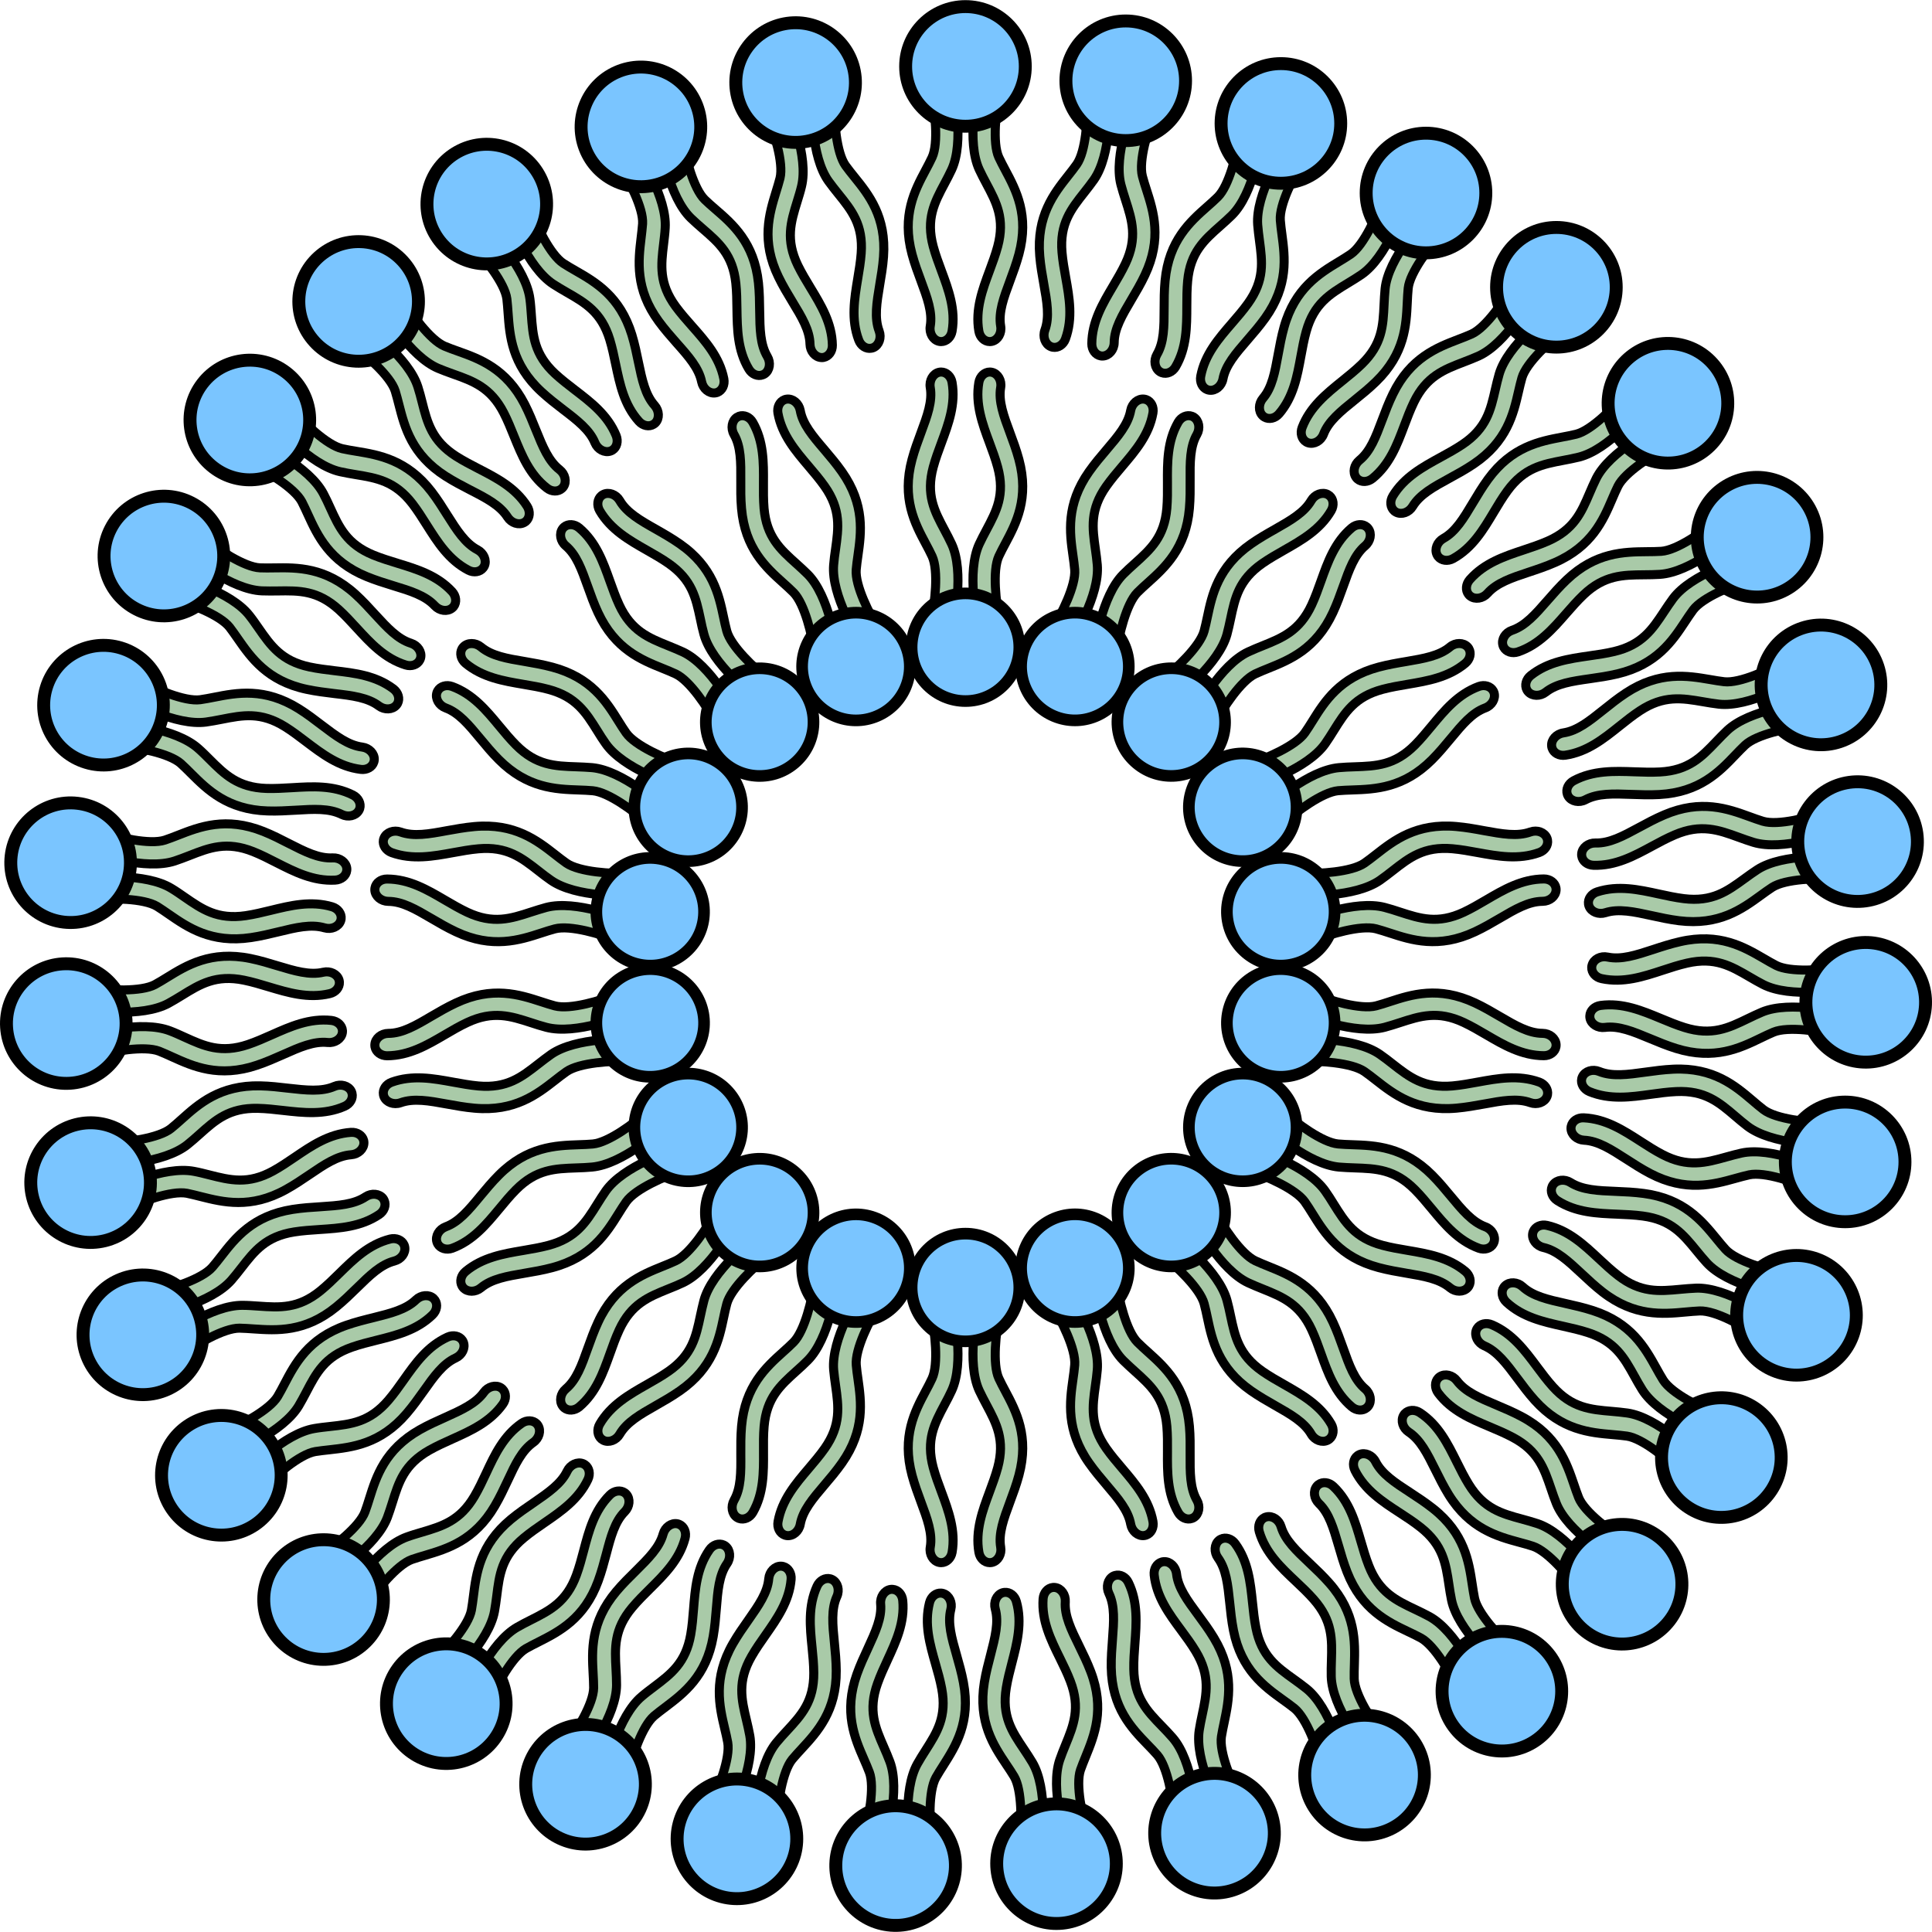 <?xml version="1.0" encoding="utf-8"?>
<!-- Created by: Science Figures, www.sciencefigures.org, Generator: Science Figures Editor -->
<!DOCTYPE svg PUBLIC "-//W3C//DTD SVG 1.1//EN" "http://www.w3.org/Graphics/SVG/1.1/DTD/svg11.dtd">
<svg version="1.1" id="Layer_1" xmlns="http://www.w3.org/2000/svg" xmlns:xlink="http://www.w3.org/1999/xlink" 
	 width="800px" height="800px" viewBox="0 0 295.9 295.858" enable-background="new 0 0 295.9 295.858" xml:space="preserve">
<g>
	<g>
		<g>
			<path fill="#A9CAA8" stroke="#000000" stroke-width="1.384" stroke-miterlimit="10" d="M144.147,52.295
				c-0.109,0-0.223-0.013-0.335-0.038c-0.921-0.215-1.52-1.256-1.337-2.328c0.365-2.117-0.463-4.347-1.42-6.927
				c-0.482-1.298-0.98-2.639-1.371-4.09c-1.608-5.96,0.439-9.805,2.086-12.896c0.346-0.651,0.688-1.29,0.989-1.942
				c1.005-2.183,0.444-7.149-0.146-9.771c-0.237-1.055,0.307-2.138,1.214-2.414c0.913-0.28,1.842,0.354,2.08,1.408
				c0.191,0.848,1.816,8.39-0.146,12.644c-0.333,0.724-0.711,1.434-1.094,2.154c-1.544,2.898-2.875,5.401-1.733,9.637
				c0.338,1.253,0.802,2.501,1.249,3.705c1.084,2.922,2.205,5.941,1.634,9.269C145.654,51.645,144.942,52.295,144.147,52.295z"/>
		</g>
		<g>
			<path fill="#A9CAA8" stroke="#000000" stroke-width="1.384" stroke-miterlimit="10" d="M151.59,52.295
				c0.109,0,0.223-0.013,0.335-0.038c0.922-0.215,1.519-1.256,1.336-2.328c-0.364-2.117,0.462-4.347,1.421-6.927
				c0.482-1.298,0.979-2.639,1.371-4.09c1.608-5.96-0.44-9.805-2.086-12.896c-0.347-0.651-0.688-1.29-0.99-1.942
				c-1.004-2.183-0.443-7.149,0.146-9.771c0.238-1.055-0.306-2.138-1.214-2.414c-0.912-0.28-1.84,0.354-2.079,1.408
				c-0.191,0.848-1.816,8.39,0.146,12.644c0.333,0.724,0.711,1.434,1.093,2.154c1.545,2.898,2.878,5.401,1.734,9.637
				c-0.338,1.253-0.801,2.501-1.248,3.705c-1.085,2.922-2.207,5.941-1.634,9.269C150.083,51.645,150.794,52.295,151.59,52.295z"/>
		</g>
	</g>
	<g>
		<g>
			<path fill="#A9CAA8" stroke="#000000" stroke-width="1.384" stroke-miterlimit="10" d="M161.258,53.163
				c-0.11-0.02-0.219-0.052-0.324-0.1c-0.869-0.374-1.271-1.503-0.9-2.528c0.734-2.015,0.317-4.358-0.168-7.066
				c-0.242-1.365-0.494-2.771-0.621-4.271c-0.521-6.15,2.179-9.569,4.349-12.32c0.455-0.576,0.905-1.145,1.318-1.733
				c1.378-1.969,1.71-6.955,1.593-9.642c-0.045-1.082,0.684-2.049,1.625-2.158c0.949-0.114,1.748,0.675,1.797,1.754
				c0.037,0.867,0.295,8.578-2.394,12.417c-0.456,0.652-0.954,1.282-1.459,1.926c-2.035,2.576-3.792,4.801-3.421,9.174
				c0.109,1.292,0.344,2.603,0.57,3.868c0.547,3.068,1.113,6.237-0.042,9.411C162.855,52.791,162.039,53.304,161.258,53.163z"/>
		</g>
		<g>
			<path fill="#A9CAA8" stroke="#000000" stroke-width="1.384" stroke-miterlimit="10" d="M168.579,54.486
				c0.107,0.02,0.223,0.028,0.337,0.021c0.945-0.047,1.719-0.966,1.73-2.054c0.016-2.146,1.227-4.195,2.629-6.563
				c0.706-1.191,1.434-2.423,2.076-3.781c2.644-5.579,1.311-9.727,0.242-13.063c-0.227-0.701-0.447-1.391-0.628-2.085
				c-0.601-2.326,0.835-7.116,1.882-9.589c0.423-0.998,0.08-2.159-0.766-2.593c-0.848-0.439-1.873,0.021-2.297,1.015
				c-0.339,0.801-3.279,7.933-2.105,12.469c0.199,0.771,0.445,1.536,0.693,2.314c1.004,3.127,1.87,5.826-0.008,9.791
				c-0.557,1.172-1.234,2.32-1.888,3.425c-1.587,2.682-3.228,5.454-3.258,8.829C167.213,53.578,167.797,54.344,168.579,54.486z"/>
		</g>
	</g>
	<g>
		<g>
			<path fill="#A9CAA8" stroke="#000000" stroke-width="1.384" stroke-miterlimit="10" d="M177.938,57.058
				c-0.104-0.039-0.205-0.09-0.3-0.154c-0.79-0.521-0.984-1.706-0.438-2.648c1.082-1.854,1.088-4.232,1.094-6.983
				c0.003-1.386,0.006-2.816,0.148-4.313c0.58-6.147,3.844-9.029,6.47-11.351c0.55-0.487,1.095-0.966,1.605-1.473
				c1.706-1.692,2.919-6.538,3.282-9.203c0.148-1.072,1.037-1.896,1.984-1.835c0.953,0.057,1.6,0.976,1.455,2.046
				c-0.117,0.859-1.236,8.493-4.564,11.794c-0.564,0.559-1.167,1.092-1.778,1.634c-2.461,2.174-4.583,4.052-4.997,8.42
				c-0.122,1.289-0.125,2.623-0.128,3.907c-0.007,3.117-0.014,6.337-1.715,9.255C179.577,56.977,178.684,57.337,177.938,57.058z"/>
		</g>
		<g>
			<path fill="#A9CAA8" stroke="#000000" stroke-width="1.384" stroke-miterlimit="10" d="M184.908,59.664
				c0.103,0.039,0.214,0.065,0.328,0.081c0.938,0.122,1.863-0.644,2.066-1.712c0.4-2.109,1.955-3.909,3.756-5.99
				c0.906-1.047,1.842-2.131,2.717-3.352c3.593-5.021,3.021-9.339,2.561-12.813c-0.096-0.731-0.193-1.447-0.246-2.164
				c-0.178-2.395,2.088-6.854,3.557-9.101c0.594-0.906,0.463-2.11-0.292-2.688c-0.756-0.584-1.847-0.312-2.44,0.593
				c-0.475,0.727-4.638,7.222-4.289,11.893c0.059,0.793,0.164,1.592,0.27,2.403c0.433,3.254,0.804,6.063-1.75,9.632
				c-0.755,1.053-1.626,2.063-2.466,3.033c-2.038,2.357-4.147,4.794-4.776,8.109C183.725,58.528,184.164,59.387,184.908,59.664z"/>
		</g>
	</g>
	<g>
		<g>
			<path fill="#A9CAA8" stroke="#000000" stroke-width="1.384" stroke-miterlimit="10" d="M193.66,63.86
				c-0.096-0.056-0.186-0.123-0.268-0.205c-0.684-0.652-0.664-1.854,0.042-2.684c1.394-1.632,1.823-3.97,2.318-6.679
				c0.25-1.361,0.507-2.77,0.913-4.217c1.664-5.944,5.389-8.2,8.386-10.017c0.628-0.383,1.249-0.756,1.843-1.163
				c1.979-1.363,4.035-5.919,4.867-8.476c0.336-1.027,1.356-1.681,2.277-1.453c0.93,0.227,1.4,1.248,1.068,2.275
				c-0.269,0.824-2.728,8.136-6.59,10.793c-0.655,0.449-1.342,0.866-2.04,1.291c-2.81,1.701-5.231,3.171-6.415,7.396
				c-0.35,1.246-0.59,2.558-0.821,3.823c-0.562,3.065-1.14,6.23-3.334,8.801C195.287,64.074,194.344,64.268,193.66,63.86z"/>
		</g>
		<g>
			<path fill="#A9CAA8" stroke="#000000" stroke-width="1.384" stroke-miterlimit="10" d="M200.057,67.665
				c0.094,0.055,0.199,0.103,0.309,0.138c0.9,0.286,1.946-0.303,2.338-1.317c0.768-2.005,2.619-3.501,4.762-5.228
				c1.076-0.868,2.191-1.768,3.268-2.814c4.431-4.301,4.635-8.651,4.801-12.15c0.035-0.738,0.067-1.46,0.142-2.174
				c0.252-2.389,3.274-6.372,5.119-8.323c0.746-0.787,0.831-1.995,0.19-2.697c-0.639-0.707-1.761-0.635-2.506,0.148
				c-0.597,0.631-5.849,6.282-6.338,10.94c-0.082,0.792-0.119,1.596-0.16,2.414c-0.154,3.278-0.289,6.108-3.436,9.166
				c-0.932,0.902-1.968,1.742-2.968,2.546c-2.425,1.958-4.934,3.979-6.142,7.13C199.095,66.335,199.373,67.259,200.057,67.665z"/>
		</g>
	</g>
	<g>
		<g>
			<path fill="#A9CAA8" stroke="#000000" stroke-width="1.384" stroke-miterlimit="10" d="M207.923,73.35
				c-0.085-0.07-0.161-0.154-0.228-0.251c-0.557-0.762-0.324-1.941,0.518-2.63c1.664-1.358,2.502-3.583,3.47-6.16
				c0.488-1.297,0.992-2.638,1.649-3.987c2.694-5.555,6.762-7.11,10.034-8.367c0.686-0.265,1.363-0.52,2.02-0.816
				c2.19-0.989,5.024-5.105,6.298-7.475c0.514-0.95,1.634-1.412,2.499-1.023c0.874,0.387,1.157,1.476,0.647,2.429
				c-0.41,0.762-4.131,7.521-8.404,9.446c-0.726,0.327-1.475,0.615-2.238,0.908c-3.066,1.176-5.713,2.191-7.629,6.137
				c-0.564,1.166-1.035,2.414-1.488,3.617c-1.098,2.918-2.23,5.929-4.847,8.068C209.484,73.849,208.522,73.874,207.923,73.35z"/>
		</g>
		<g>
			<path fill="#A9CAA8" stroke="#000000" stroke-width="1.384" stroke-miterlimit="10" d="M213.54,78.232
				c0.081,0.07,0.177,0.138,0.278,0.19c0.836,0.442,1.971,0.048,2.535-0.881c1.111-1.835,3.201-2.979,5.615-4.296
				c1.215-0.663,2.473-1.35,3.718-2.188c5.124-3.444,6.099-7.689,6.885-11.104c0.167-0.719,0.327-1.422,0.526-2.113
				c0.672-2.305,4.355-5.688,6.518-7.28c0.874-0.642,1.174-1.814,0.668-2.619c-0.504-0.812-1.619-0.938-2.492-0.3
				c-0.701,0.515-6.873,5.142-8.184,9.641c-0.222,0.763-0.402,1.548-0.588,2.344c-0.733,3.199-1.37,5.96-5.012,8.409
				c-1.076,0.723-2.244,1.364-3.372,1.978c-2.733,1.496-5.563,3.039-7.313,5.924C212.828,76.753,212.939,77.709,213.54,78.232z"/>
		</g>
	</g>
	<g>
		<g>
			<path fill="#A9CAA8" stroke="#000000" stroke-width="1.384" stroke-miterlimit="10" d="M220.269,85.227
				c-0.071-0.086-0.13-0.182-0.179-0.288c-0.412-0.85,0.026-1.968,0.979-2.495c1.877-1.043,3.098-3.084,4.509-5.446
				c0.711-1.188,1.446-2.418,2.332-3.631c3.64-4.986,7.92-5.793,11.362-6.448c0.722-0.138,1.434-0.269,2.134-0.442
				c2.331-0.584,5.853-4.133,7.526-6.236c0.674-0.845,1.859-1.099,2.642-0.561c0.792,0.533,0.876,1.656,0.205,2.504
				c-0.541,0.675-5.404,6.666-9.952,7.801c-0.771,0.193-1.561,0.341-2.363,0.495c-3.227,0.611-6.011,1.14-8.598,4.682
				c-0.765,1.046-1.449,2.191-2.108,3.294c-1.601,2.678-3.25,5.438-6.206,7.078C221.717,85.995,220.766,85.848,220.269,85.227z"/>
		</g>
		<g>
			<path fill="#A9CAA8" stroke="#000000" stroke-width="1.384" stroke-miterlimit="10" d="M224.928,91.029
				c0.068,0.086,0.15,0.167,0.24,0.237c0.744,0.584,1.93,0.397,2.652-0.415c1.42-1.607,3.678-2.362,6.289-3.23
				c1.314-0.435,2.674-0.888,4.047-1.491c5.655-2.478,7.371-6.481,8.752-9.702c0.291-0.679,0.573-1.341,0.894-1.985
				c1.071-2.149,5.298-4.822,7.709-6.005c0.973-0.477,1.478-1.576,1.123-2.459c-0.352-0.889-1.429-1.21-2.399-0.74
				c-0.781,0.384-7.678,3.839-9.768,8.031c-0.355,0.713-0.672,1.452-0.996,2.203c-1.291,3.02-2.408,5.621-6.426,7.383
				c-1.188,0.521-2.453,0.944-3.672,1.348c-2.957,0.984-6.014,2-8.25,4.53C224.49,89.447,224.43,90.409,224.928,91.029z"/>
		</g>
	</g>
	<g>
		<g>
			<path fill="#A9CAA8" stroke="#000000" stroke-width="1.384" stroke-miterlimit="10" d="M230.305,99.109
				c-0.054-0.097-0.097-0.199-0.124-0.313c-0.255-0.909,0.376-1.934,1.406-2.283c2.033-0.69,3.597-2.482,5.405-4.555
				c0.911-1.045,1.854-2.124,2.941-3.159c4.469-4.26,8.824-4.29,12.328-4.325c0.735-0.006,1.46-0.009,2.178-0.057
				c2.396-0.158,6.494-3.024,8.516-4.797c0.814-0.71,2.025-0.748,2.7-0.081c0.685,0.665,0.566,1.785-0.243,2.499
				c-0.652,0.569-6.504,5.599-11.182,5.907c-0.793,0.054-1.596,0.058-2.414,0.066c-3.283,0.028-6.117,0.054-9.293,3.079
				c-0.938,0.893-1.816,1.896-2.66,2.864c-2.052,2.352-4.166,4.773-7.367,5.863C231.594,100.124,230.684,99.81,230.305,99.109z"/>
		</g>
		<g>
			<path fill="#A9CAA8" stroke="#000000" stroke-width="1.384" stroke-miterlimit="10" d="M233.857,105.646
				c0.053,0.097,0.118,0.193,0.193,0.279c0.629,0.706,1.83,0.734,2.684,0.062c1.686-1.33,4.041-1.671,6.765-2.059
				c1.37-0.195,2.789-0.399,4.247-0.747c6.006-1.434,8.406-5.067,10.338-7.992c0.408-0.613,0.804-1.217,1.233-1.794
				c1.437-1.926,6.071-3.805,8.653-4.539c1.043-0.295,1.736-1.288,1.543-2.22c-0.188-0.936-1.189-1.444-2.229-1.154
				c-0.838,0.237-8.239,2.411-11.041,6.164c-0.477,0.641-0.919,1.312-1.371,1.992c-1.809,2.74-3.372,5.104-7.639,6.123
				c-1.261,0.301-2.581,0.491-3.852,0.671c-3.085,0.445-6.274,0.899-8.924,2.991C233.71,104.014,233.479,104.949,233.857,105.646z"
				/>
		</g>
	</g>
	<g>
		<g>
			<path fill="#A9CAA8" stroke="#000000" stroke-width="1.384" stroke-miterlimit="10" d="M237.712,114.555
				c-0.036-0.104-0.06-0.213-0.067-0.331c-0.088-0.938,0.713-1.834,1.791-1.996c2.123-0.318,3.981-1.803,6.129-3.52
				c1.082-0.867,2.201-1.762,3.455-2.587c5.156-3.396,9.447-2.651,12.902-2.063c0.725,0.123,1.438,0.251,2.153,0.332
				c2.387,0.27,6.929-1.821,9.231-3.205c0.93-0.555,2.127-0.376,2.674,0.401c0.555,0.774,0.238,1.855-0.686,2.415
				c-0.742,0.442-7.396,4.351-12.053,3.823c-0.79-0.087-1.581-0.228-2.389-0.365c-3.234-0.556-6.028-1.032-9.691,1.379
				c-1.082,0.71-2.125,1.542-3.129,2.345c-2.437,1.948-4.947,3.957-8.291,4.459C238.799,115.783,237.959,115.312,237.712,114.555z"
				/>
		</g>
		<g>
			<path fill="#A9CAA8" stroke="#000000" stroke-width="1.384" stroke-miterlimit="10" d="M240.045,121.621
				c0.033,0.105,0.082,0.212,0.141,0.309c0.493,0.808,1.67,1.047,2.63,0.539c1.894-1.009,4.274-0.925,7.023-0.823
				c1.382,0.05,2.814,0.103,4.312,0.021c6.166-0.341,9.174-3.49,11.595-6.025c0.511-0.531,1.008-1.055,1.532-1.546
				c1.757-1.637,6.652-2.663,9.324-2.927c1.079-0.105,1.938-0.96,1.912-1.91c-0.018-0.954-0.914-1.632-1.987-1.534
				c-0.866,0.086-8.538,0.908-11.962,4.103c-0.582,0.545-1.138,1.127-1.704,1.717c-2.267,2.375-4.225,4.422-8.604,4.666
				c-1.295,0.072-2.628,0.024-3.911-0.023c-3.114-0.111-6.334-0.231-9.313,1.357C240.189,119.989,239.795,120.867,240.045,121.621z"
				/>
		</g>
	</g>
	<g>
		<g>
			<path fill="#A9CAA8" stroke="#000000" stroke-width="1.384" stroke-miterlimit="10" d="M242.253,131.072
				c-0.017-0.109-0.021-0.219-0.008-0.337c0.081-0.938,1.028-1.677,2.118-1.644c2.146,0.063,4.238-1.067,6.656-2.375
				c1.22-0.66,2.48-1.341,3.861-1.93c5.678-2.426,9.768-0.929,13.063,0.265c0.692,0.251,1.37,0.502,2.061,0.71
				c2.301,0.691,7.141-0.561,9.654-1.512c1.012-0.381,2.16,0.009,2.559,0.87c0.408,0.86-0.094,1.869-1.103,2.256
				c-0.811,0.303-8.053,2.965-12.541,1.618c-0.763-0.228-1.516-0.506-2.284-0.783c-3.086-1.123-5.75-2.09-9.783-0.369
				c-1.191,0.506-2.366,1.14-3.496,1.75c-2.745,1.484-5.572,3.015-8.953,2.914C243.105,132.475,242.361,131.862,242.253,131.072z"/>
		</g>
		<g>
			<path fill="#A9CAA8" stroke="#000000" stroke-width="1.384" stroke-miterlimit="10" d="M243.291,138.44
				c0.015,0.109,0.043,0.227,0.084,0.33c0.342,0.883,1.457,1.326,2.493,0.998c2.043-0.655,4.368-0.15,7.057,0.438
				c1.352,0.296,2.752,0.604,4.239,0.79c6.128,0.76,9.65-1.805,12.482-3.866c0.596-0.434,1.179-0.86,1.783-1.251
				c2.02-1.298,7.018-1.438,9.694-1.221c1.081,0.087,2.077-0.6,2.222-1.538c0.152-0.944-0.608-1.771-1.684-1.865
				c-0.867-0.069-8.563-0.625-12.5,1.91c-0.67,0.433-1.319,0.905-1.98,1.386c-2.654,1.934-4.945,3.601-9.299,3.062
				c-1.287-0.161-2.59-0.444-3.844-0.718c-3.045-0.664-6.192-1.357-9.406-0.323C243.725,136.861,243.18,137.654,243.291,138.44z"/>
		</g>
	</g>
	<g>
		<g>
			<path fill="#A9CAA8" stroke="#000000" stroke-width="1.384" stroke-miterlimit="10" d="M243.783,148.134
				c0.004-0.109,0.019-0.219,0.053-0.333c0.247-0.909,1.311-1.468,2.375-1.24c2.101,0.442,4.361-0.298,6.974-1.153
				c1.319-0.435,2.681-0.878,4.144-1.21c6.019-1.379,9.776,0.823,12.807,2.582c0.637,0.369,1.259,0.738,1.9,1.065
				c2.143,1.089,7.127,0.72,9.771,0.229c1.063-0.192,2.123,0.393,2.362,1.313c0.247,0.918-0.425,1.822-1.486,2.022
				c-0.853,0.153-8.451,1.485-12.628-0.639c-0.711-0.36-1.403-0.766-2.11-1.177c-2.837-1.653-5.285-3.08-9.562-2.104
				c-1.262,0.286-2.531,0.7-3.751,1.102c-2.966,0.972-6.02,1.977-9.327,1.274C244.371,149.667,243.75,148.93,243.783,148.134z"/>
		</g>
		<g>
			<path fill="#A9CAA8" stroke="#000000" stroke-width="1.384" stroke-miterlimit="10" d="M243.494,155.572
				c-0.006,0.109,0.002,0.227,0.023,0.338c0.18,0.929,1.198,1.564,2.276,1.425c2.126-0.281,4.325,0.631,6.866,1.687
				c1.277,0.532,2.6,1.084,4.03,1.531c5.896,1.837,9.817-0.059,12.972-1.584c0.664-0.32,1.313-0.638,1.977-0.914
				c2.219-0.917,7.162-0.166,9.758,0.521c1.049,0.279,2.15-0.217,2.46-1.117c0.317-0.9-0.283-1.85-1.325-2.134
				c-0.841-0.221-8.314-2.138-12.641-0.345c-0.736,0.308-1.459,0.657-2.195,1.011c-2.955,1.432-5.508,2.664-9.694,1.358
				c-1.239-0.386-2.47-0.896-3.655-1.391c-2.879-1.192-5.852-2.435-9.199-1.988C244.202,154.092,243.523,154.777,243.494,155.572z"
				/>
		</g>
	</g>
	<g>
		<g>
			<path fill="#A9CAA8" stroke="#000000" stroke-width="1.384" stroke-miterlimit="10" d="M242.253,165.197
				c0.022-0.108,0.058-0.212,0.111-0.318c0.405-0.852,1.551-1.21,2.559-0.798c1.989,0.809,4.345,0.483,7.068,0.105
				c1.374-0.19,2.792-0.386,4.292-0.455c6.168-0.283,9.475,2.551,12.143,4.821c0.561,0.476,1.107,0.95,1.68,1.385
				c1.916,1.453,6.887,1.977,9.576,1.964c1.08,0,2.019,0.764,2.09,1.712c0.081,0.949-0.742,1.717-1.82,1.729
				c-0.867-0.003-8.582-0.044-12.314-2.876c-0.635-0.48-1.244-1.004-1.867-1.534c-2.497-2.131-4.654-3.971-9.035-3.771
				c-1.292,0.058-2.614,0.237-3.887,0.416c-3.092,0.43-6.275,0.875-9.405-0.406C242.561,166.809,242.078,165.975,242.253,165.197z"
				/>
		</g>
		<g>
			<path fill="#A9CAA8" stroke="#000000" stroke-width="1.384" stroke-miterlimit="10" d="M240.646,172.463
				c-0.025,0.107-0.039,0.224-0.037,0.337c0.012,0.946,0.9,1.753,1.986,1.81c2.143,0.1,4.145,1.39,6.457,2.878
				c1.162,0.751,2.366,1.53,3.693,2.225c5.475,2.856,9.672,1.688,13.047,0.747c0.709-0.195,1.404-0.392,2.107-0.546
				c2.347-0.507,7.078,1.111,9.51,2.25c0.981,0.462,2.154,0.168,2.619-0.663c0.473-0.83,0.05-1.869-0.924-2.337
				c-0.789-0.366-7.802-3.58-12.379-2.585c-0.778,0.171-1.552,0.386-2.341,0.603c-3.161,0.884-5.893,1.642-9.78-0.388
				c-1.151-0.599-2.271-1.322-3.35-2.017c-2.621-1.688-5.325-3.438-8.699-3.595C241.605,171.134,240.816,171.686,240.646,172.463z"
				/>
		</g>
	</g>
	<g>
		<g>
			<path fill="#A9CAA8" stroke="#000000" stroke-width="1.384" stroke-miterlimit="10" d="M237.713,181.715
				c0.041-0.103,0.094-0.199,0.166-0.294c0.551-0.766,1.741-0.914,2.66-0.33c1.813,1.149,4.189,1.249,6.936,1.359
				c1.387,0.058,2.816,0.118,4.305,0.319c6.121,0.816,8.869,4.193,11.092,6.903c0.467,0.567,0.92,1.131,1.406,1.663
				c1.627,1.771,6.425,3.169,9.074,3.636c1.063,0.19,1.851,1.111,1.753,2.055c-0.09,0.948-1.036,1.558-2.101,1.378
				c-0.852-0.157-8.438-1.57-11.605-5.021c-0.54-0.586-1.046-1.21-1.564-1.841c-2.078-2.543-3.873-4.738-8.22-5.318
				c-1.282-0.175-2.616-0.232-3.899-0.284c-3.118-0.126-6.33-0.253-9.183-2.073C237.729,183.356,237.402,182.45,237.713,181.715z"/>
		</g>
		<g>
			<path fill="#A9CAA8" stroke="#000000" stroke-width="1.384" stroke-miterlimit="10" d="M234.839,188.579
				c-0.044,0.102-0.078,0.214-0.097,0.327c-0.156,0.934,0.574,1.884,1.633,2.132c2.09,0.481,3.832,2.105,5.842,3.983
				c1.011,0.945,2.057,1.927,3.24,2.848c4.879,3.782,9.216,3.378,12.705,3.054c0.733-0.065,1.452-0.136,2.17-0.163
				c2.4-0.081,6.768,2.353,8.959,3.906c0.884,0.629,2.09,0.549,2.695-0.187c0.612-0.732,0.381-1.83-0.494-2.463
				c-0.711-0.503-7.039-4.913-11.721-4.747c-0.797,0.029-1.596,0.103-2.412,0.176c-3.268,0.309-6.09,0.569-9.555-2.122
				c-1.025-0.793-2-1.704-2.938-2.578c-2.279-2.127-4.629-4.33-7.92-5.085C236.02,187.445,235.146,187.846,234.839,188.579z"/>
		</g>
	</g>
	<g>
		<g>
			<path fill="#A9CAA8" stroke="#000000" stroke-width="1.384" stroke-miterlimit="10" d="M230.306,197.162
				c0.06-0.092,0.129-0.178,0.216-0.259c0.678-0.655,1.877-0.591,2.677,0.147c1.58,1.455,3.901,1.975,6.584,2.572
				c1.354,0.305,2.751,0.618,4.179,1.08c5.878,1.892,7.981,5.705,9.688,8.768c0.357,0.639,0.703,1.275,1.088,1.885
				c1.285,2.032,5.758,4.262,8.281,5.192c1.014,0.375,1.624,1.423,1.359,2.334c-0.257,0.917-1.295,1.348-2.312,0.981
				c-0.81-0.305-8.022-3.047-10.528-7.005c-0.426-0.673-0.813-1.376-1.211-2.091c-1.593-2.871-2.969-5.351-7.143-6.696
				c-1.23-0.399-2.533-0.693-3.785-0.972c-3.047-0.678-6.186-1.375-8.669-3.674C230.03,198.779,229.871,197.83,230.306,197.162z"/>
		</g>
		<g>
			<path fill="#A9CAA8" stroke="#000000" stroke-width="1.384" stroke-miterlimit="10" d="M226.258,203.406
				c-0.062,0.092-0.114,0.194-0.154,0.304c-0.319,0.892,0.23,1.955,1.229,2.389c1.971,0.846,3.396,2.753,5.04,4.959
				c0.826,1.111,1.681,2.261,2.681,3.377c4.129,4.592,8.469,4.966,11.959,5.267c0.734,0.065,1.453,0.124,2.166,0.227
				c2.375,0.347,6.24,3.519,8.12,5.438c0.759,0.774,1.959,0.91,2.686,0.296c0.732-0.612,0.702-1.735-0.048-2.513
				c-0.609-0.62-6.053-6.085-10.689-6.755c-0.789-0.113-1.588-0.184-2.404-0.257c-3.271-0.277-6.094-0.524-9.025-3.788
				c-0.867-0.963-1.664-2.03-2.432-3.061c-1.863-2.499-3.783-5.084-6.89-6.411C227.621,202.499,226.689,202.739,226.258,203.406z"/>
		</g>
	</g>
	<g>
		<g>
			<path fill="#A9CAA8" stroke="#000000" stroke-width="1.384" stroke-miterlimit="10" d="M220.27,211.044
				c0.075-0.08,0.159-0.153,0.259-0.218c0.783-0.523,1.951-0.245,2.608,0.623c1.295,1.713,3.486,2.638,6.02,3.703
				c1.278,0.54,2.598,1.096,3.92,1.805c5.448,2.906,6.84,7.036,7.974,10.351c0.239,0.693,0.466,1.381,0.735,2.049
				c0.903,2.229,4.909,5.219,7.227,6.583c0.93,0.552,1.344,1.688,0.922,2.54c-0.416,0.856-1.515,1.095-2.449,0.555
				c-0.743-0.445-7.354-4.427-9.113-8.768c-0.301-0.735-0.556-1.498-0.82-2.272c-1.057-3.108-1.969-5.794-5.838-7.859
				c-1.141-0.612-2.368-1.133-3.553-1.631c-2.877-1.209-5.842-2.452-7.877-5.155C219.711,212.587,219.723,211.623,220.27,211.044z"
				/>
		</g>
		<g>
			<path fill="#A9CAA8" stroke="#000000" stroke-width="1.384" stroke-miterlimit="10" d="M215.176,216.467
				c-0.078,0.082-0.148,0.173-0.205,0.274c-0.475,0.819-0.122,1.965,0.783,2.566c1.789,1.184,2.851,3.313,4.076,5.777
				c0.617,1.242,1.253,2.524,2.039,3.802c3.246,5.253,7.448,6.392,10.83,7.311c0.711,0.192,1.408,0.379,2.092,0.606
				c2.275,0.764,5.515,4.572,7.023,6.796c0.609,0.896,1.766,1.243,2.59,0.768c0.83-0.472,0.998-1.582,0.4-2.479
				c-0.49-0.719-4.875-7.065-9.317-8.549c-0.757-0.253-1.53-0.465-2.319-0.683c-3.172-0.854-5.906-1.599-8.209-5.332
				c-0.682-1.103-1.276-2.296-1.849-3.445c-1.39-2.79-2.819-5.676-5.64-7.534C216.678,215.818,215.719,215.889,215.176,216.467z"/>
		</g>
	</g>
	<g>
		<g>
			<path fill="#A9CAA8" stroke="#000000" stroke-width="1.384" stroke-miterlimit="10" d="M207.924,222.921
				c0.088-0.065,0.184-0.124,0.293-0.169c0.864-0.375,1.964,0.105,2.455,1.078c0.971,1.913,2.963,3.214,5.267,4.713
				c1.161,0.761,2.36,1.544,3.536,2.474c4.844,3.831,5.479,8.141,6.004,11.604c0.113,0.725,0.213,1.441,0.36,2.147
				c0.492,2.354,3.902,6.009,5.939,7.763c0.817,0.709,1.022,1.901,0.456,2.665c-0.563,0.768-1.686,0.808-2.51,0.107
				c-0.651-0.569-6.447-5.662-7.407-10.247c-0.166-0.779-0.28-1.573-0.403-2.382c-0.486-3.249-0.906-6.051-4.346-8.773
				c-1.014-0.806-2.129-1.537-3.207-2.236c-2.616-1.702-5.313-3.452-6.834-6.476C207.1,224.338,207.281,223.392,207.924,222.921z"/>
		</g>
		<g>
			<path fill="#A9CAA8" stroke="#000000" stroke-width="1.384" stroke-miterlimit="10" d="M201.945,227.35
				c-0.091,0.067-0.176,0.145-0.25,0.233c-0.61,0.723-0.469,1.913,0.313,2.666c1.55,1.482,2.217,3.768,2.986,6.408
				c0.384,1.334,0.782,2.709,1.328,4.105c2.261,5.746,6.192,7.614,9.358,9.121c0.664,0.314,1.318,0.624,1.949,0.971
				c2.104,1.156,4.613,5.479,5.703,7.934c0.439,0.991,1.516,1.538,2.412,1.217c0.9-0.315,1.263-1.378,0.834-2.369
				c-0.354-0.793-3.539-7.82-7.646-10.07c-0.701-0.383-1.424-0.729-2.162-1.083c-2.969-1.405-5.525-2.623-7.129-6.706
				c-0.476-1.209-0.848-2.487-1.206-3.721c-0.871-2.991-1.765-6.086-4.21-8.415C203.54,226.98,202.584,226.878,201.945,227.35z"/>
		</g>
	</g>
	<g>
		<g>
			<path fill="#A9CAA8" stroke="#000000" stroke-width="1.384" stroke-miterlimit="10" d="M193.663,232.41
				c0.098-0.046,0.202-0.087,0.317-0.11c0.917-0.218,1.914,0.452,2.225,1.494c0.615,2.058,2.344,3.691,4.344,5.578
				c1.008,0.954,2.049,1.937,3.04,3.063c4.085,4.63,3.943,8.983,3.845,12.485c-0.019,0.732-0.047,1.457-0.029,2.177
				c0.066,2.404,2.772,6.606,4.465,8.697c0.679,0.841,0.668,2.053-0.025,2.703c-0.689,0.657-1.803,0.493-2.488-0.341
				c-0.54-0.677-5.338-6.719-5.467-11.401c-0.024-0.796,0.003-1.599,0.027-2.417c0.099-3.283,0.184-6.115-2.717-9.406
				c-0.854-0.972-1.822-1.891-2.758-2.77c-2.271-2.14-4.613-4.344-5.572-7.587C192.6,233.659,192.947,232.762,193.663,232.41z"/>
		</g>
		<g>
			<path fill="#A9CAA8" stroke="#000000" stroke-width="1.384" stroke-miterlimit="10" d="M186.992,235.708
				c-0.103,0.049-0.198,0.109-0.289,0.182c-0.729,0.603-0.801,1.801-0.165,2.68c1.262,1.736,1.511,4.103,1.798,6.839
				c0.141,1.38,0.288,2.805,0.578,4.276c1.201,6.057,4.739,8.596,7.586,10.641c0.598,0.428,1.186,0.849,1.746,1.299
				c1.863,1.514,3.564,6.214,4.2,8.823c0.256,1.054,1.218,1.783,2.155,1.626c0.943-0.149,1.489-1.131,1.245-2.181
				c-0.208-0.847-2.093-8.325-5.735-11.271c-0.621-0.501-1.271-0.971-1.934-1.449c-2.672-1.912-4.973-3.566-5.822-7.871
				c-0.254-1.271-0.393-2.595-0.525-3.875c-0.324-3.098-0.654-6.302-2.646-9.028C188.627,235.626,187.705,235.356,186.992,235.708z"
				/>
		</g>
	</g>
	<g>
		<g>
			<path fill="#A9CAA8" stroke="#000000" stroke-width="1.384" stroke-miterlimit="10" d="M177.94,239.212
				c0.104-0.027,0.215-0.051,0.333-0.055c0.941-0.049,1.803,0.787,1.924,1.869c0.238,2.133,1.648,4.05,3.281,6.262
				c0.822,1.117,1.672,2.27,2.445,3.555c3.197,5.283,2.283,9.543,1.564,12.97c-0.15,0.72-0.307,1.426-0.416,2.138
				c-0.362,2.377,1.552,6.995,2.846,9.353c0.518,0.949,0.291,2.14-0.506,2.654c-0.796,0.523-1.861,0.166-2.389-0.776
				c-0.412-0.762-4.057-7.562-3.351-12.193c0.118-0.787,0.287-1.573,0.456-2.373c0.682-3.213,1.27-5.984-0.999-9.739
				c-0.668-1.11-1.457-2.185-2.222-3.217c-1.855-2.508-3.768-5.093-4.133-8.457C176.672,240.252,177.174,239.43,177.94,239.212z"/>
		</g>
		<g>
			<path fill="#A9CAA8" stroke="#000000" stroke-width="1.384" stroke-miterlimit="10" d="M170.789,241.272
				c-0.108,0.029-0.215,0.071-0.316,0.126c-0.824,0.465-1.108,1.631-0.64,2.609c0.934,1.934,0.758,4.306,0.554,7.048
				c-0.107,1.383-0.215,2.812-0.193,4.312c0.105,6.176,3.135,9.301,5.572,11.82c0.514,0.527,1.016,1.047,1.487,1.589
				c1.565,1.82,2.403,6.748,2.563,9.432c0.066,1.081,0.881,1.969,1.833,1.981c0.955,0.021,1.667-0.848,1.614-1.924
				c-0.055-0.869-0.58-8.565-3.641-12.111c-0.521-0.604-1.077-1.182-1.645-1.77c-2.29-2.357-4.258-4.395-4.33-8.781
				c-0.022-1.297,0.077-2.625,0.174-3.906c0.23-3.105,0.477-6.318-0.998-9.357C172.414,241.482,171.553,241.051,170.789,241.272z"/>
		</g>
	</g>
	<g>
		<g>
			<path fill="#A9CAA8" stroke="#000000" stroke-width="1.384" stroke-miterlimit="10" d="M161.26,243.109
				c0.107-0.009,0.22-0.012,0.336,0.006c0.936,0.12,1.633,1.098,1.561,2.182c-0.145,2.143,0.902,4.277,2.115,6.744
				c0.611,1.246,1.242,2.532,1.775,3.936c2.206,5.766,0.549,9.795-0.769,13.041c-0.274,0.68-0.555,1.348-0.791,2.027
				c-0.778,2.275,0.283,7.16,1.138,9.712c0.341,1.024-0.094,2.155-0.969,2.521c-0.877,0.373-1.861-0.167-2.213-1.188
				c-0.27-0.821-2.647-8.162-1.128-12.596c0.255-0.755,0.562-1.497,0.869-2.255c1.243-3.037,2.315-5.662,0.751-9.76
				c-0.461-1.21-1.045-2.41-1.613-3.56c-1.381-2.8-2.802-5.685-2.564-9.06C159.826,243.906,160.465,243.187,161.26,243.109z"/>
		</g>
		<g>
			<path fill="#A9CAA8" stroke="#000000" stroke-width="1.384" stroke-miterlimit="10" d="M153.855,243.864
				c-0.111,0.011-0.224,0.032-0.334,0.069c-0.894,0.309-1.381,1.407-1.094,2.451c0.575,2.069-0.021,4.373-0.709,7.036
				c-0.351,1.34-0.712,2.727-0.957,4.208c-0.994,6.095,1.43,9.71,3.381,12.623c0.41,0.61,0.814,1.209,1.182,1.827
				c1.216,2.069,1.163,7.07,0.845,9.737c-0.128,1.075,0.517,2.094,1.45,2.276c0.936,0.19,1.791-0.536,1.93-1.607
				c0.102-0.864,0.955-8.531-1.428-12.565c-0.404-0.686-0.85-1.353-1.303-2.033c-1.834-2.728-3.408-5.081-2.699-9.41
				c0.209-1.282,0.543-2.571,0.866-3.813c0.78-3.017,1.593-6.135,0.683-9.386C155.417,244.359,154.646,243.783,153.855,243.864z"/>
		</g>
	</g>
	<g>
		<g>
			<path fill="#A9CAA8" stroke="#000000" stroke-width="1.384" stroke-miterlimit="10" d="M144.151,243.975
				c0.107,0.011,0.217,0.03,0.33,0.067c0.898,0.284,1.412,1.368,1.146,2.424c-0.523,2.081,0.127,4.369,0.883,7.012
				c0.378,1.337,0.771,2.714,1.045,4.188c1.146,6.066-1.201,9.737-3.075,12.699c-0.392,0.62-0.785,1.227-1.138,1.854
				c-1.172,2.103-0.996,7.095-0.609,9.759c0.152,1.069-0.476,2.104-1.402,2.308c-0.929,0.213-1.801-0.496-1.965-1.561
				c-0.12-0.859-1.153-8.504,1.13-12.596c0.386-0.7,0.819-1.375,1.257-2.064c1.764-2.771,3.285-5.16,2.475-9.474
				c-0.236-1.271-0.6-2.554-0.954-3.788c-0.86-3.002-1.745-6.092-0.911-9.371C142.599,244.505,143.355,243.913,144.151,243.975z"/>
		</g>
		<g>
			<path fill="#A9CAA8" stroke="#000000" stroke-width="1.384" stroke-miterlimit="10" d="M136.731,243.402
				c-0.113-0.01-0.227-0.008-0.342,0.009c-0.935,0.145-1.609,1.14-1.512,2.219c0.197,2.138-0.799,4.298-1.949,6.797
				c-0.584,1.258-1.187,2.556-1.691,3.971c-2.063,5.82-0.318,9.81,1.082,13.021c0.295,0.675,0.586,1.336,0.836,2.01
				c0.83,2.253-0.11,7.165-0.899,9.73c-0.316,1.037,0.135,2.154,1.022,2.5c0.887,0.354,1.858-0.211,2.186-1.238
				c0.253-0.832,2.455-8.226,0.83-12.618c-0.277-0.748-0.596-1.485-0.922-2.233c-1.318-3.011-2.45-5.606-0.98-9.741
				c0.433-1.223,0.991-2.433,1.53-3.599c1.305-2.83,2.659-5.752,2.341-9.112C138.179,244.168,137.523,243.462,136.731,243.402z"/>
		</g>
	</g>
	<g>
		<g>
			<path fill="#A9CAA8" stroke="#000000" stroke-width="1.384" stroke-miterlimit="10" d="M127.161,241.784
				c0.104,0.031,0.209,0.069,0.313,0.125c0.834,0.442,1.146,1.599,0.698,2.59c-0.885,1.955-0.653,4.321-0.379,7.057
				c0.134,1.385,0.276,2.81,0.284,4.309c0.049,6.174-2.914,9.368-5.285,11.946c-0.496,0.542-0.992,1.069-1.451,1.623
				c-1.526,1.862-2.242,6.807-2.334,9.494c-0.041,1.082-0.844,1.987-1.791,2.023c-0.951,0.043-1.686-0.81-1.656-1.886
				c0.035-0.867,0.379-8.574,3.353-12.193c0.503-0.62,1.052-1.209,1.604-1.81c2.229-2.411,4.15-4.492,4.119-8.88
				c-0.006-1.294-0.135-2.623-0.264-3.898c-0.313-3.107-0.635-6.305,0.77-9.383C125.54,242.031,126.39,241.583,127.161,241.784z"/>
		</g>
		<g>
			<path fill="#A9CAA8" stroke="#000000" stroke-width="1.384" stroke-miterlimit="10" d="M119.963,239.9
				c-0.109-0.029-0.223-0.046-0.339-0.05c-0.945-0.027-1.787,0.833-1.883,1.913c-0.185,2.139-1.55,4.088-3.127,6.342
				c-0.799,1.134-1.622,2.305-2.369,3.605c-3.066,5.361-2.061,9.598-1.254,13.007c0.171,0.718,0.34,1.42,0.467,2.129
				c0.416,2.363-1.385,7.028-2.617,9.415c-0.496,0.962-0.25,2.143,0.563,2.641c0.809,0.507,1.865,0.125,2.37-0.831
				c0.397-0.774,3.88-7.657,3.063-12.268c-0.142-0.789-0.322-1.566-0.511-2.363c-0.762-3.197-1.414-5.951,0.77-9.76
				c0.643-1.127,1.407-2.217,2.145-3.268c1.787-2.555,3.641-5.188,3.925-8.55C121.25,240.914,120.73,240.102,119.963,239.9z"/>
		</g>
	</g>
	<g>
		<g>
			<path fill="#A9CAA8" stroke="#000000" stroke-width="1.384" stroke-miterlimit="10" d="M110.831,236.608
				c0.098,0.046,0.195,0.104,0.287,0.177c0.742,0.584,0.844,1.776,0.225,2.674c-1.218,1.767-1.41,4.135-1.627,6.877
				c-0.114,1.387-0.229,2.813-0.486,4.289c-1.051,6.083-4.535,8.7-7.327,10.816c-0.585,0.443-1.166,0.875-1.716,1.339
				c-1.834,1.562-3.417,6.296-3.986,8.928c-0.232,1.056-1.184,1.804-2.121,1.672c-0.944-0.126-1.516-1.095-1.295-2.15
				c0.188-0.848,1.897-8.37,5.468-11.401c0.604-0.522,1.25-1.003,1.901-1.496c2.621-1.977,4.882-3.682,5.633-8.006
				c0.223-1.274,0.332-2.604,0.434-3.882c0.246-3.114,0.498-6.317,2.426-9.098C109.192,236.563,110.108,236.272,110.831,236.608z"/>
		</g>
		<g>
			<path fill="#A9CAA8" stroke="#000000" stroke-width="1.384" stroke-miterlimit="10" d="M104.083,233.472
				c-0.103-0.049-0.209-0.086-0.324-0.112c-0.925-0.192-1.906,0.506-2.191,1.55c-0.564,2.072-2.254,3.747-4.205,5.687
				c-0.988,0.972-2.007,1.978-2.975,3.126c-3.971,4.729-3.734,9.076-3.547,12.575c0.04,0.738,0.081,1.457,0.081,2.179
				c-0.013,2.4-2.614,6.67-4.251,8.798c-0.658,0.86-0.628,2.064,0.084,2.7c0.705,0.642,1.813,0.455,2.48-0.396
				c0.528-0.692,5.179-6.846,5.195-11.527c0.002-0.8-0.039-1.599-0.082-2.415c-0.181-3.283-0.332-6.109,2.492-9.47
				c0.833-0.994,1.78-1.932,2.691-2.834c2.214-2.194,4.506-4.456,5.385-7.716C105.171,234.698,104.804,233.806,104.083,233.472z"/>
		</g>
	</g>
	<g>
		<g>
			<path fill="#A9CAA8" stroke="#000000" stroke-width="1.384" stroke-miterlimit="10" d="M95.685,228.608
				c0.087,0.063,0.172,0.138,0.25,0.226c0.625,0.706,0.514,1.899-0.254,2.671c-1.514,1.521-2.125,3.817-2.825,6.479
				c-0.358,1.342-0.725,2.728-1.241,4.135c-2.117,5.797-6.012,7.753-9.135,9.339c-0.654,0.333-1.303,0.654-1.927,1.011
				c-2.082,1.213-4.482,5.59-5.511,8.078c-0.416,0.998-1.484,1.565-2.385,1.267c-0.907-0.292-1.297-1.345-0.893-2.346
				c0.338-0.8,3.357-7.9,7.41-10.247c0.688-0.405,1.408-0.763,2.137-1.134c2.93-1.478,5.459-2.754,6.967-6.876
				c0.447-1.214,0.791-2.504,1.117-3.744c0.797-3.019,1.613-6.128,4.006-8.521C94.079,228.271,95.032,228.149,95.685,228.608z"/>
		</g>
		<g>
			<path fill="#A9CAA8" stroke="#000000" stroke-width="1.384" stroke-miterlimit="10" d="M89.602,224.322
				c-0.093-0.067-0.191-0.121-0.3-0.169c-0.875-0.354-1.966,0.16-2.433,1.136c-0.924,1.939-2.884,3.285-5.15,4.848
				c-1.144,0.78-2.326,1.59-3.482,2.546c-4.748,3.948-5.289,8.269-5.727,11.746c-0.093,0.733-0.181,1.448-0.31,2.155
				c-0.438,2.361-3.758,6.102-5.746,7.904c-0.802,0.729-0.985,1.919-0.398,2.67c0.58,0.758,1.703,0.771,2.512,0.052
				c0.643-0.585,6.314-5.814,7.162-10.419c0.145-0.785,0.246-1.579,0.352-2.391c0.404-3.263,0.758-6.071,4.137-8.874
				c0.994-0.831,2.094-1.583,3.152-2.312c2.568-1.766,5.225-3.582,6.67-6.633C90.452,225.719,90.25,224.781,89.602,224.322z"/>
		</g>
	</g>
	<g>
		<g>
			<path fill="#A9CAA8" stroke="#000000" stroke-width="1.384" stroke-miterlimit="10" d="M82.202,218.041
				c0.074,0.077,0.145,0.166,0.205,0.268c0.49,0.805,0.168,1.96-0.725,2.582c-1.761,1.229-2.77,3.38-3.932,5.873
				c-0.594,1.257-1.199,2.555-1.959,3.848c-3.113,5.329-7.293,6.562-10.648,7.567c-0.705,0.209-1.398,0.411-2.077,0.649
				c-2.265,0.824-5.405,4.703-6.86,6.969c-0.586,0.908-1.738,1.277-2.572,0.822c-0.84-0.449-1.035-1.554-0.459-2.466
				c0.474-0.727,4.708-7.178,9.113-8.767c0.75-0.277,1.522-0.499,2.305-0.733c3.147-0.934,5.862-1.74,8.08-5.527
				c0.654-1.115,1.223-2.324,1.765-3.487c1.321-2.83,2.678-5.743,5.458-7.672C80.681,217.425,81.642,217.475,82.202,218.041z"/>
		</g>
		<g>
			<path fill="#A9CAA8" stroke="#000000" stroke-width="1.384" stroke-miterlimit="10" d="M76.978,212.742
				c-0.079-0.082-0.166-0.153-0.265-0.22c-0.799-0.503-1.962-0.192-2.595,0.686c-1.254,1.744-3.422,2.72-5.932,3.853
				c-1.264,0.564-2.572,1.15-3.879,1.886c-5.375,3.04-6.676,7.194-7.727,10.541c-0.221,0.704-0.434,1.394-0.688,2.067
				c-0.85,2.244-4.782,5.334-7.061,6.755c-0.918,0.575-1.311,1.712-0.866,2.557c0.437,0.848,1.538,1.06,2.462,0.495
				c0.736-0.46,7.248-4.598,8.902-8.977c0.281-0.749,0.523-1.51,0.77-2.292c0.979-3.138,1.827-5.84,5.649-7.997
				c1.128-0.639,2.342-1.185,3.514-1.712c2.841-1.28,5.78-2.595,7.745-5.342C77.567,214.27,77.535,213.307,76.978,212.742z"/>
		</g>
	</g>
	<g>
		<g>
			<path fill="#A9CAA8" stroke="#000000" stroke-width="1.384" stroke-miterlimit="10" d="M70.813,205.244
				c0.061,0.092,0.113,0.189,0.155,0.299c0.34,0.882-0.183,1.96-1.173,2.414c-1.952,0.897-3.326,2.832-4.914,5.078
				c-0.808,1.134-1.635,2.303-2.611,3.438c-4.012,4.689-8.346,5.159-11.826,5.552c-0.73,0.082-1.449,0.158-2.158,0.271
				c-2.375,0.407-6.156,3.666-7.99,5.637c-0.74,0.788-1.939,0.947-2.678,0.351c-0.746-0.59-0.743-1.711-0.015-2.508
				c0.597-0.631,5.911-6.225,10.528-7.005c0.787-0.14,1.587-0.222,2.398-0.313c3.264-0.359,6.08-0.668,8.936-4
				c0.842-0.982,1.616-2.07,2.355-3.117c1.803-2.552,3.657-5.177,6.736-6.581C69.428,204.367,70.363,204.588,70.813,205.244z"/>
		</g>
		<g>
			<path fill="#A9CAA8" stroke="#000000" stroke-width="1.384" stroke-miterlimit="10" d="M66.616,199.099
				c-0.064-0.094-0.138-0.178-0.221-0.262c-0.698-0.639-1.897-0.538-2.676,0.213c-1.545,1.493-3.854,2.068-6.523,2.735
				c-1.345,0.33-2.735,0.674-4.152,1.168c-5.832,2.033-7.85,5.892-9.478,8.996c-0.343,0.654-0.676,1.294-1.045,1.911
				c-1.235,2.058-5.655,4.399-8.15,5.393c-1.005,0.401-1.593,1.45-1.307,2.362c0.278,0.912,1.325,1.317,2.334,0.925
				c0.808-0.321,7.951-3.235,10.357-7.25c0.409-0.687,0.783-1.393,1.165-2.118c1.522-2.914,2.836-5.422,6.982-6.863
				c1.223-0.43,2.516-0.749,3.762-1.062c3.024-0.755,6.149-1.526,8.57-3.879C66.923,200.709,67.063,199.756,66.616,199.099z"/>
		</g>
	</g>
	<g>
		<g>
			<path fill="#A9CAA8" stroke="#000000" stroke-width="1.384" stroke-miterlimit="10" d="M61.884,190.626
				c0.043,0.098,0.076,0.206,0.1,0.321c0.178,0.928-0.529,1.895-1.585,2.166c-2.079,0.536-3.776,2.196-5.738,4.123
				c-0.995,0.972-2.019,1.977-3.181,2.918c-4.783,3.903-9.13,3.595-12.626,3.36c-0.731-0.05-1.452-0.103-2.171-0.118
				c-2.41-0.021-6.71,2.515-8.866,4.126c-0.868,0.646-2.077,0.588-2.696-0.131c-0.631-0.713-0.428-1.815,0.43-2.47
				c0.7-0.515,6.926-5.075,11.607-5.021c0.799,0.002,1.601,0.064,2.416,0.118c3.275,0.228,6.102,0.425,9.504-2.345
				c1.004-0.818,1.959-1.752,2.873-2.65c2.229-2.189,4.52-4.443,7.8-5.278C60.676,189.518,61.558,189.9,61.884,190.626z"/>
		</g>
		<g>
			<path fill="#A9CAA8" stroke="#000000" stroke-width="1.384" stroke-miterlimit="10" d="M58.845,183.833
				c-0.044-0.105-0.103-0.202-0.17-0.299c-0.572-0.752-1.771-0.866-2.67-0.266c-1.787,1.194-4.16,1.349-6.906,1.531
				c-1.381,0.086-2.812,0.177-4.295,0.41c-6.099,0.964-8.771,4.401-10.926,7.166c-0.454,0.584-0.896,1.152-1.368,1.695
				c-1.583,1.805-6.347,3.324-8.979,3.855c-1.062,0.218-1.826,1.145-1.705,2.093c0.109,0.948,1.067,1.534,2.133,1.326
				c0.85-0.174,8.398-1.771,11.48-5.291c0.525-0.604,1.019-1.232,1.523-1.878c2.016-2.597,3.756-4.829,8.092-5.513
				c1.279-0.204,2.609-0.289,3.891-0.374c3.11-0.204,6.322-0.409,9.125-2.293C58.862,185.47,59.169,184.558,58.845,183.833z"/>
		</g>
	</g>
	<g>
		<g>
			<path fill="#A9CAA8" stroke="#000000" stroke-width="1.384" stroke-miterlimit="10" d="M55.696,174.652
				c0.025,0.105,0.039,0.216,0.041,0.336c0.01,0.942-0.857,1.77-1.945,1.848c-2.141,0.157-4.106,1.489-6.379,3.037
				c-1.152,0.779-2.339,1.585-3.65,2.307c-5.4,2.989-9.623,1.911-13.022,1.06c-0.71-0.179-1.41-0.359-2.114-0.503
				c-2.368-0.449-7.051,1.281-9.46,2.482c-0.969,0.482-2.147,0.211-2.63-0.608c-0.493-0.812-0.097-1.86,0.864-2.351
				c0.78-0.385,7.718-3.765,12.314-2.878c0.787,0.144,1.564,0.347,2.357,0.546c3.182,0.806,5.928,1.504,9.769-0.617
				c1.133-0.626,2.24-1.375,3.299-2.096c2.583-1.758,5.239-3.568,8.614-3.808C54.705,173.345,55.505,173.88,55.696,174.652z"/>
		</g>
		<g>
			<path fill="#A9CAA8" stroke="#000000" stroke-width="1.384" stroke-miterlimit="10" d="M53.914,167.428
				c-0.024-0.112-0.065-0.218-0.114-0.324c-0.428-0.844-1.588-1.168-2.58-0.738c-1.971,0.858-4.334,0.589-7.067,0.28
				c-1.376-0.162-2.8-0.328-4.299-0.361c-6.173-0.135-9.415,2.77-12.027,5.108c-0.551,0.494-1.085,0.974-1.647,1.425
				c-1.879,1.496-6.837,2.142-9.523,2.196c-1.082,0.023-2,0.801-2.05,1.756c-0.061,0.952,0.777,1.699,1.862,1.684
				c0.867-0.02,8.58-0.247,12.24-3.165c0.624-0.499,1.221-1.029,1.832-1.574c2.445-2.196,4.557-4.086,8.943-3.986
				c1.295,0.028,2.618,0.18,3.895,0.326c3.098,0.35,6.296,0.721,9.388-0.636C53.642,169.041,54.104,168.199,53.914,167.428z"/>
		</g>
	</g>
	<g>
		<g>
			<path fill="#A9CAA8" stroke="#000000" stroke-width="1.384" stroke-miterlimit="10" d="M52.45,157.833
				c0.006,0.106-0.001,0.222-0.02,0.337c-0.158,0.932-1.158,1.59-2.242,1.474c-2.136-0.228-4.307,0.733-6.819,1.853
				c-1.272,0.562-2.583,1.146-4.002,1.621c-5.846,1.98-9.81,0.17-13.002-1.274c-0.669-0.302-1.324-0.605-1.993-0.87
				c-2.25-0.866-7.165,0.006-9.75,0.761c-1.039,0.3-2.15-0.176-2.48-1.068c-0.341-0.886,0.236-1.847,1.269-2.161
				c0.835-0.237,8.264-2.33,12.63-0.639c0.747,0.28,1.478,0.62,2.222,0.957c2.988,1.357,5.566,2.532,9.723,1.13
				c1.227-0.415,2.449-0.956,3.619-1.476c2.854-1.27,5.791-2.58,9.154-2.214C51.706,156.372,52.398,157.038,52.45,157.833z"/>
		</g>
		<g>
			<path fill="#A9CAA8" stroke="#000000" stroke-width="1.384" stroke-miterlimit="10" d="M51.981,150.407
				c-0.006-0.114-0.025-0.227-0.057-0.34c-0.27-0.905-1.354-1.431-2.406-1.187c-2.092,0.496-4.369-0.188-7.005-0.98
				c-1.325-0.403-2.696-0.819-4.165-1.12c-6.051-1.23-9.76,1.05-12.746,2.887c-0.629,0.388-1.241,0.766-1.874,1.109
				c-2.114,1.137-7.109,0.89-9.761,0.467c-1.069-0.167-2.11,0.434-2.331,1.363c-0.228,0.926,0.464,1.811,1.533,1.988
				c0.858,0.135,8.488,1.286,12.608-0.935c0.703-0.383,1.385-0.799,2.083-1.226c2.798-1.728,5.21-3.209,9.509-2.332
				c1.271,0.26,2.545,0.643,3.775,1.015c2.986,0.894,6.066,1.829,9.352,1.046C51.426,151.945,52.03,151.198,51.981,150.407z"/>
		</g>
	</g>
	<g>
		<g>
			<path fill="#A9CAA8" stroke="#000000" stroke-width="1.384" stroke-miterlimit="10" d="M52.247,140.705
				c-0.014,0.106-0.04,0.216-0.08,0.328c-0.32,0.889-1.422,1.357-2.469,1.051c-2.06-0.604-4.367-0.045-7.039,0.609
				c-1.353,0.325-2.744,0.667-4.227,0.884c-6.104,0.908-9.684-1.578-12.568-3.568c-0.604-0.416-1.195-0.83-1.806-1.21
				c-2.061-1.252-7.052-1.271-9.73-0.985c-1.075,0.109-2.083-0.555-2.25-1.493c-0.177-0.932,0.561-1.775,1.633-1.9
				c0.865-0.086,8.546-0.822,12.542,1.618c0.686,0.409,1.344,0.873,2.016,1.336c2.699,1.869,5.028,3.482,9.367,2.844
				c1.281-0.191,2.581-0.507,3.824-0.81c3.035-0.741,6.158-1.511,9.402-0.551C51.775,139.133,52.337,139.913,52.247,140.705z"/>
		</g>
		<g>
			<path fill="#A9CAA8" stroke="#000000" stroke-width="1.384" stroke-miterlimit="10" d="M53.106,133.312
				c0.016-0.111,0.016-0.225,0.006-0.343c-0.105-0.94-1.077-1.65-2.157-1.597c-2.146,0.116-4.267-0.962-6.719-2.211
				c-1.231-0.632-2.507-1.287-3.9-1.843c-5.735-2.289-9.789-0.703-13.056,0.574c-0.688,0.27-1.356,0.532-2.041,0.757
				c-2.283,0.742-7.155-0.389-9.689-1.276c-1.023-0.354-2.153,0.051-2.536,0.927c-0.389,0.871,0.134,1.863,1.156,2.229
				c0.82,0.286,8.124,2.774,12.573,1.322c0.76-0.249,1.504-0.539,2.268-0.835c3.061-1.202,5.698-2.23,9.773-0.603
				c1.203,0.48,2.389,1.085,3.534,1.672c2.778,1.409,5.645,2.877,9.015,2.69C52.286,134.728,53.015,134.099,53.106,133.312z"/>
		</g>
	</g>
	<g>
		<g>
			<path fill="#A9CAA8" stroke="#000000" stroke-width="1.384" stroke-miterlimit="10" d="M55.095,123.812
				c-0.032,0.102-0.078,0.204-0.138,0.309c-0.474,0.816-1.64,1.083-2.616,0.597c-1.919-0.962-4.289-0.823-7.034-0.653
				c-1.39,0.08-2.821,0.167-4.317,0.118c-6.169-0.192-9.248-3.275-11.732-5.747c-0.52-0.518-1.029-1.03-1.563-1.514
				c-1.804-1.598-6.713-2.504-9.401-2.698c-1.076-0.085-1.951-0.92-1.948-1.87c-0.007-0.949,0.868-1.65,1.945-1.581
				c0.867,0.068,8.556,0.713,12.054,3.824c0.602,0.525,1.168,1.098,1.746,1.673c2.324,2.32,4.33,4.321,8.712,4.466
				c1.295,0.038,2.63-0.042,3.907-0.116c3.119-0.191,6.327-0.393,9.35,1.129C54.91,122.182,55.324,123.049,55.095,123.812z"/>
		</g>
		<g>
			<path fill="#A9CAA8" stroke="#000000" stroke-width="1.384" stroke-miterlimit="10" d="M57.255,116.692
				c0.035-0.106,0.055-0.221,0.066-0.337c0.064-0.943-0.766-1.814-1.838-1.955c-2.133-0.267-4.027-1.705-6.219-3.37
				c-1.101-0.841-2.237-1.712-3.51-2.508c-5.238-3.272-9.508-2.434-12.949-1.757c-0.725,0.143-1.43,0.28-2.145,0.381
				c-2.379,0.324-6.971-1.655-9.307-2.98c-0.944-0.529-2.128-0.333-2.66,0.462c-0.538,0.787-0.2,1.858,0.74,2.398
				c0.757,0.427,7.501,4.175,12.137,3.538c0.793-0.111,1.576-0.264,2.382-0.418c3.225-0.638,6.003-1.182,9.724,1.145
				c1.099,0.687,2.158,1.494,3.181,2.272c2.483,1.883,5.042,3.837,8.394,4.253C56.196,117.939,57.024,117.45,57.255,116.692z"/>
		</g>
	</g>
	<g>
		<g>
			<path fill="#A9CAA8" stroke="#000000" stroke-width="1.384" stroke-miterlimit="10" d="M60.901,107.695
				c-0.05,0.098-0.113,0.189-0.189,0.279c-0.612,0.722-1.808,0.775-2.682,0.123c-1.717-1.287-4.074-1.574-6.807-1.893
				c-1.381-0.17-2.805-0.337-4.269-0.652c-6.036-1.287-8.517-4.87-10.522-7.744c-0.42-0.602-0.829-1.196-1.269-1.768
				c-1.49-1.894-6.161-3.656-8.771-4.328c-1.045-0.273-1.757-1.251-1.584-2.184c0.162-0.938,1.148-1.47,2.195-1.21
				c0.84,0.22,8.292,2.222,11.182,5.907c0.498,0.623,0.953,1.287,1.42,1.956c1.874,2.695,3.492,5.023,7.779,5.942
				c1.267,0.27,2.595,0.429,3.865,0.583c3.103,0.366,6.297,0.738,9,2.773C61.011,106.06,61.264,106.988,60.901,107.695z"/>
		</g>
		<g>
			<path fill="#A9CAA8" stroke="#000000" stroke-width="1.384" stroke-miterlimit="10" d="M64.294,101.074
				c0.054-0.099,0.094-0.208,0.125-0.318c0.231-0.92-0.43-1.923-1.461-2.252c-2.051-0.644-3.66-2.395-5.52-4.422
				c-0.934-1.023-1.897-2.083-3.008-3.095c-4.571-4.151-8.924-4.084-12.43-4.031c-0.739,0.013-1.457,0.021-2.178-0.007
				c-2.398-0.103-6.565-2.87-8.629-4.587c-0.834-0.69-2.035-0.706-2.7-0.02c-0.668,0.678-0.526,1.792,0.302,2.491
				c0.67,0.556,6.639,5.443,11.313,5.641c0.801,0.032,1.601,0.021,2.419,0.013c3.287-0.053,6.118-0.095,9.365,2.856
				c0.957,0.871,1.857,1.854,2.727,2.803c2.108,2.293,4.277,4.672,7.502,5.677C63.029,102.112,63.933,101.778,64.294,101.074z"/>
		</g>
	</g>
	<g>
		<g>
			<path fill="#A9CAA8" stroke="#000000" stroke-width="1.384" stroke-miterlimit="10" d="M69.483,92.869
				c-0.066,0.086-0.146,0.166-0.237,0.24c-0.73,0.601-1.916,0.442-2.659-0.355c-1.461-1.573-3.73-2.271-6.361-3.072
				c-1.329-0.412-2.7-0.83-4.084-1.402c-5.711-2.341-7.516-6.307-8.979-9.491c-0.307-0.665-0.603-1.326-0.935-1.965
				c-1.129-2.128-5.411-4.694-7.86-5.819c-0.979-0.457-1.506-1.544-1.17-2.432c0.326-0.895,1.391-1.242,2.375-0.801
				c0.788,0.368,7.766,3.664,9.952,7.803c0.38,0.703,0.71,1.434,1.051,2.178c1.364,2.986,2.542,5.563,6.597,7.232
				c1.199,0.49,2.479,0.882,3.701,1.259c2.987,0.915,6.064,1.849,8.362,4.333C69.88,91.279,69.965,92.239,69.483,92.869z"/>
		</g>
		<g>
			<path fill="#A9CAA8" stroke="#000000" stroke-width="1.384" stroke-miterlimit="10" d="M73.999,86.958
				c0.07-0.088,0.129-0.189,0.182-0.292c0.389-0.864-0.084-1.971-1.039-2.477c-1.903-0.998-3.176-3.008-4.645-5.334
				c-0.736-1.172-1.497-2.386-2.408-3.579c-3.762-4.897-8.057-5.607-11.516-6.179c-0.729-0.118-1.438-0.239-2.143-0.394
				c-2.342-0.527-5.949-3.993-7.675-6.048c-0.698-0.829-1.876-1.058-2.653-0.501c-0.778,0.548-0.838,1.67-0.146,2.504
				c0.56,0.668,5.564,6.539,10.131,7.563c0.78,0.177,1.569,0.308,2.376,0.445c3.244,0.532,6.038,0.993,8.709,4.476
				c0.787,1.027,1.497,2.154,2.183,3.242c1.669,2.633,3.38,5.359,6.373,6.922C72.569,87.754,73.519,87.585,73.999,86.958z"/>
		</g>
	</g>
	<g>
		<g>
			<path fill="#A9CAA8" stroke="#000000" stroke-width="1.384" stroke-miterlimit="10" d="M80.565,79.806
				c-0.082,0.073-0.173,0.138-0.277,0.195c-0.824,0.459-1.963,0.093-2.553-0.824c-1.157-1.809-3.268-2.9-5.714-4.155
				c-1.233-0.642-2.509-1.298-3.771-2.105c-5.203-3.319-6.272-7.544-7.145-10.938c-0.185-0.708-0.357-1.412-0.57-2.101
				c-0.732-2.295-4.49-5.582-6.699-7.124c-0.883-0.625-1.209-1.787-0.719-2.601c0.479-0.821,1.589-0.976,2.479-0.365
				c0.711,0.501,6.99,4.985,8.406,9.448c0.248,0.759,0.442,1.538,0.646,2.33c0.811,3.182,1.512,5.925,5.205,8.29
				c1.092,0.695,2.281,1.31,3.417,1.897c2.777,1.431,5.64,2.898,7.46,5.752C81.238,78.313,81.151,79.272,80.565,79.806z"/>
		</g>
		<g>
			<path fill="#A9CAA8" stroke="#000000" stroke-width="1.384" stroke-miterlimit="10" d="M86.061,74.792
				c0.085-0.073,0.16-0.163,0.229-0.253c0.537-0.782,0.27-1.955-0.582-2.621c-1.694-1.322-2.588-3.525-3.62-6.077
				c-0.517-1.283-1.049-2.613-1.734-3.949c-2.829-5.489-6.929-6.952-10.231-8.128c-0.696-0.247-1.373-0.491-2.039-0.77
				c-2.211-0.935-5.144-4.987-6.477-7.317c-0.539-0.938-1.658-1.374-2.521-0.964c-0.864,0.401-1.121,1.493-0.59,2.438
				c0.433,0.758,4.313,7.425,8.624,9.246c0.737,0.313,1.489,0.581,2.259,0.86c3.098,1.101,5.764,2.051,7.773,5.954
				c0.593,1.149,1.092,2.386,1.572,3.578c1.174,2.886,2.372,5.875,5.04,7.942C84.513,75.322,85.476,75.327,86.061,74.792z"/>
		</g>
	</g>
	<g>
		<g>
			<path fill="#A9CAA8" stroke="#000000" stroke-width="1.384" stroke-miterlimit="10" d="M93.794,68.923
				c-0.093,0.058-0.193,0.105-0.307,0.144c-0.894,0.306-1.948-0.259-2.366-1.265c-0.817-1.987-2.698-3.436-4.884-5.107
				c-1.1-0.849-2.236-1.724-3.336-2.742c-4.528-4.192-4.83-8.539-5.084-12.035c-0.055-0.729-0.102-1.452-0.188-2.168
				c-0.312-2.387-3.425-6.289-5.325-8.201c-0.758-0.773-0.871-1.975-0.244-2.686c0.617-0.724,1.737-0.679,2.504,0.081
				c0.61,0.617,5.991,6.147,6.592,10.793c0.109,0.791,0.16,1.591,0.221,2.407c0.232,3.273,0.434,6.1,3.646,9.084
				c0.953,0.878,2.013,1.693,3.027,2.475c2.479,1.903,5.033,3.855,6.316,6.988C94.722,67.574,94.466,68.501,93.794,68.923z"/>
		</g>
		<g>
			<path fill="#A9CAA8" stroke="#000000" stroke-width="1.384" stroke-miterlimit="10" d="M100.095,64.967
				c0.096-0.058,0.185-0.134,0.27-0.208c0.668-0.676,0.613-1.875-0.105-2.685c-1.433-1.603-1.92-3.929-2.482-6.623
				c-0.279-1.354-0.566-2.76-1.004-4.196c-1.807-5.903-5.58-8.073-8.622-9.817c-0.642-0.366-1.263-0.728-1.87-1.12
				c-2.01-1.313-4.174-5.823-5.07-8.353c-0.365-1.019-1.388-1.647-2.309-1.396c-0.924,0.24-1.371,1.271-1.016,2.294
				c0.291,0.822,2.923,8.071,6.841,10.631c0.669,0.439,1.362,0.837,2.071,1.249c2.851,1.636,5.307,3.044,6.59,7.241
				c0.377,1.237,0.648,2.543,0.91,3.802c0.641,3.05,1.289,6.203,3.547,8.714C98.476,65.211,99.423,65.388,100.095,64.967z"/>
		</g>
	</g>
	<g>
		<g>
			<path fill="#A9CAA8" stroke="#000000" stroke-width="1.384" stroke-miterlimit="10" d="M109.872,60.076
				c-0.102,0.037-0.211,0.066-0.328,0.082c-0.936,0.127-1.863-0.628-2.082-1.694c-0.425-2.106-1.995-3.888-3.822-5.942
				c-0.918-1.043-1.867-2.118-2.752-3.328c-3.647-4.978-3.114-9.303-2.698-12.784c0.083-0.726,0.177-1.444,0.228-2.163
				c0.148-2.405-2.165-6.829-3.666-9.067c-0.596-0.901-0.479-2.103,0.271-2.683c0.744-0.593,1.836-0.334,2.444,0.559
				c0.481,0.722,4.71,7.175,4.413,11.849c-0.042,0.798-0.145,1.596-0.24,2.407c-0.396,3.258-0.736,6.07,1.85,9.609
				c0.769,1.046,1.653,2.048,2.5,3.007c2.07,2.341,4.207,4.746,4.871,8.065C111.04,58.928,110.612,59.786,109.872,60.076z"/>
		</g>
		<g>
			<path fill="#A9CAA8" stroke="#000000" stroke-width="1.384" stroke-miterlimit="10" d="M116.81,57.388
				c0.106-0.036,0.208-0.094,0.306-0.151c0.785-0.535,0.959-1.724,0.407-2.654c-1.102-1.846-1.137-4.225-1.174-6.976
				c-0.02-1.382-0.031-2.817-0.188-4.311c-0.649-6.138-3.941-8.988-6.596-11.279c-0.559-0.481-1.1-0.955-1.621-1.457
				c-1.721-1.671-2.988-6.512-3.388-9.164c-0.161-1.071-1.048-1.884-2.001-1.811c-0.951,0.061-1.586,0.985-1.432,2.058
				c0.127,0.862,1.332,8.481,4.689,11.741c0.574,0.558,1.179,1.081,1.797,1.62c2.486,2.147,4.629,3.998,5.09,8.363
				c0.135,1.287,0.152,2.62,0.168,3.904c0.051,3.117,0.085,6.337,1.822,9.23C115.175,57.323,116.071,57.676,116.81,57.388z"/>
		</g>
	</g>
	<g>
		<g>
			<path fill="#A9CAA8" stroke="#000000" stroke-width="1.384" stroke-miterlimit="10" d="M126.144,54.722
				c-0.106,0.017-0.219,0.027-0.336,0.021c-0.945-0.04-1.724-0.947-1.75-2.038c-0.043-2.146-1.271-4.177-2.703-6.528
				c-0.717-1.187-1.461-2.414-2.115-3.765c-2.705-5.545-1.41-9.708-0.382-13.059c0.212-0.698,0.432-1.388,0.609-2.089
				c0.573-2.339-0.915-7.104-1.995-9.571c-0.426-0.996-0.098-2.156,0.744-2.595c0.838-0.45,1.865-0.001,2.305,0.985
				c0.346,0.796,3.359,7.897,2.236,12.446c-0.184,0.777-0.426,1.541-0.665,2.324c-0.968,3.136-1.804,5.84,0.112,9.788
				c0.569,1.163,1.262,2.307,1.923,3.4c1.621,2.672,3.297,5.419,3.358,8.805C127.498,53.799,126.923,54.568,126.144,54.722z"/>
		</g>
		<g>
			<path fill="#A9CAA8" stroke="#000000" stroke-width="1.384" stroke-miterlimit="10" d="M133.448,53.31
				c0.11-0.018,0.222-0.054,0.328-0.094c0.867-0.39,1.251-1.526,0.873-2.541c-0.756-2.011-0.367-4.357,0.084-7.072
				c0.229-1.362,0.471-2.778,0.583-4.276c0.453-6.155-2.278-9.544-4.483-12.271c-0.464-0.572-0.912-1.136-1.336-1.721
				c-1.397-1.955-1.782-6.941-1.704-9.624c0.03-1.083-0.694-2.038-1.646-2.139c-0.947-0.106-1.736,0.688-1.775,1.772
				c-0.028,0.871-0.199,8.582,2.525,12.388c0.467,0.651,0.969,1.274,1.48,1.913c2.064,2.559,3.844,4.759,3.52,9.138
				c-0.096,1.29-0.314,2.604-0.527,3.874c-0.506,3.074-1.044,6.248,0.151,9.404C131.852,52.955,132.67,53.462,133.448,53.31z"/>
		</g>
	</g>
	<g>
		<g>
			<path fill="#A9CAA8" stroke="#000000" stroke-width="1.384" stroke-miterlimit="10" d="M151.59,56.96
				c0.109,0,0.223,0.013,0.335,0.038c0.922,0.214,1.519,1.256,1.336,2.328c-0.364,2.115,0.463,4.347,1.421,6.926
				c0.482,1.299,0.98,2.639,1.371,4.09c1.608,5.961-0.44,9.806-2.086,12.897c-0.346,0.649-0.688,1.289-0.99,1.942
				c-1.004,2.181-0.443,7.149,0.148,9.771c0.236,1.056-0.308,2.137-1.215,2.414c-0.913,0.281-1.841-0.354-2.08-1.407
				c-0.191-0.848-1.816-8.391,0.146-12.645c0.332-0.724,0.71-1.435,1.094-2.154c1.543-2.899,2.876-5.4,1.732-9.636
				c-0.337-1.254-0.801-2.503-1.248-3.706c-1.085-2.922-2.205-5.94-1.634-9.27C150.083,57.61,150.794,56.96,151.59,56.96z"/>
		</g>
		<g>
			<path fill="#A9CAA8" stroke="#000000" stroke-width="1.384" stroke-miterlimit="10" d="M144.147,56.96
				c-0.109,0-0.223,0.013-0.335,0.038c-0.921,0.214-1.52,1.256-1.337,2.328c0.365,2.115-0.461,4.347-1.42,6.926
				c-0.482,1.299-0.98,2.639-1.37,4.09c-1.609,5.961,0.438,9.806,2.085,12.897c0.347,0.649,0.688,1.289,0.989,1.942
				c1.005,2.181,0.444,7.149-0.146,9.771c-0.238,1.056,0.306,2.137,1.215,2.414c0.911,0.281,1.84-0.354,2.078-1.407
				c0.191-0.848,1.816-8.391-0.146-12.645c-0.334-0.724-0.712-1.435-1.093-2.154c-1.546-2.899-2.877-5.4-1.735-9.636
				c0.339-1.254,0.802-2.503,1.249-3.706c1.084-2.922,2.207-5.94,1.634-9.27C145.654,57.61,144.942,56.96,144.147,56.96z"/>
		</g>
	</g>
	<g>
		<g>
			<path fill="#A9CAA8" stroke="#000000" stroke-width="1.384" stroke-miterlimit="10" d="M209.324,80.682
				c0.086,0.07,0.162,0.151,0.233,0.244c0.568,0.758,0.356,1.939-0.473,2.645c-1.64,1.385-2.438,3.625-3.362,6.218
				c-0.467,1.305-0.947,2.653-1.58,4.014c-2.6,5.6-6.641,7.229-9.889,8.54c-0.684,0.276-1.355,0.545-2.006,0.852
				c-2.172,1.025-4.936,5.19-6.168,7.581c-0.497,0.961-1.609,1.439-2.482,1.066c-0.88-0.372-1.182-1.453-0.688-2.414
				c0.398-0.774,4.002-7.596,8.239-9.593c0.72-0.341,1.466-0.642,2.222-0.946c3.046-1.229,5.676-2.29,7.521-6.268
				c0.548-1.178,0.996-2.434,1.426-3.641c1.048-2.938,2.129-5.973,4.706-8.152C207.753,80.21,208.717,80.171,209.324,80.682z"/>
		</g>
		<g>
			<path fill="#A9CAA8" stroke="#000000" stroke-width="1.384" stroke-miterlimit="10" d="M203.623,75.899
				c-0.083-0.07-0.178-0.133-0.279-0.187c-0.846-0.43-1.973-0.016-2.521,0.925c-1.079,1.854-3.148,3.034-5.54,4.395
				c-1.204,0.682-2.447,1.391-3.68,2.251c-5.063,3.531-5.966,7.795-6.691,11.22c-0.153,0.72-0.303,1.429-0.492,2.123
				c-0.631,2.317-4.254,5.762-6.391,7.39c-0.862,0.66-1.141,1.835-0.621,2.632c0.518,0.802,1.637,0.911,2.496,0.258
				c0.691-0.527,6.784-5.26,8.018-9.779c0.209-0.769,0.375-1.555,0.547-2.354c0.679-3.211,1.267-5.989,4.863-8.497
				c1.066-0.742,2.223-1.4,3.339-2.036c2.708-1.54,5.511-3.133,7.21-6.051C204.36,77.365,204.234,76.41,203.623,75.899z"/>
		</g>
	</g>
	<g>
		<g>
			<path fill="#A9CAA8" stroke="#000000" stroke-width="1.384" stroke-miterlimit="10" d="M238.306,135.966
				c0.02,0.109,0.024,0.222,0.021,0.336c-0.052,0.946-0.975,1.716-2.063,1.721c-2.145,0.008-4.197,1.212-6.571,2.604
				c-1.196,0.699-2.433,1.422-3.79,2.058c-5.592,2.62-9.734,1.273-13.065,0.187c-0.7-0.227-1.388-0.453-2.083-0.637
				c-2.324-0.609-7.117,0.805-9.6,1.843c-0.998,0.417-2.157,0.069-2.584-0.779c-0.438-0.849,0.025-1.872,1.023-2.289
				c0.802-0.339,7.947-3.249,12.478-2.053c0.771,0.199,1.536,0.447,2.312,0.701c3.122,1.015,5.816,1.896,9.789,0.037
				c1.178-0.552,2.328-1.229,3.433-1.875c2.69-1.575,5.47-3.206,8.846-3.222C237.404,134.595,238.168,135.183,238.306,135.966z"/>
		</g>
		<g>
			<path fill="#A9CAA8" stroke="#000000" stroke-width="1.384" stroke-miterlimit="10" d="M237.012,128.64
				c-0.018-0.11-0.051-0.22-0.095-0.327c-0.37-0.869-1.5-1.279-2.524-0.913c-2.018,0.729-4.361,0.301-7.069-0.191
				c-1.36-0.252-2.769-0.509-4.264-0.642c-6.149-0.548-9.582,2.136-12.339,4.293c-0.58,0.452-1.15,0.901-1.741,1.311
				c-1.976,1.369-6.964,1.681-9.647,1.554c-1.083-0.049-2.051,0.671-2.166,1.616c-0.119,0.948,0.668,1.75,1.744,1.802
				c0.871,0.041,8.578,0.332,12.43-2.337c0.654-0.456,1.287-0.95,1.931-1.452c2.585-2.022,4.82-3.771,9.188-3.382
				c1.293,0.115,2.602,0.354,3.865,0.586c3.066,0.56,6.235,1.142,9.414-0.002C236.635,130.233,237.152,129.422,237.012,128.64z"/>
		</g>
	</g>
	<g>
		<g>
			<path fill="#A9CAA8" stroke="#000000" stroke-width="1.384" stroke-miterlimit="10" d="M224.971,196.945
				c-0.057,0.097-0.125,0.186-0.202,0.271c-0.646,0.691-1.847,0.686-2.685-0.008c-1.648-1.375-3.993-1.772-6.709-2.231
				c-1.363-0.232-2.775-0.474-4.225-0.86c-5.967-1.586-8.273-5.282-10.129-8.254c-0.391-0.624-0.771-1.24-1.186-1.826
				c-1.389-1.96-5.971-3.959-8.537-4.759c-1.033-0.324-1.699-1.335-1.481-2.257c0.212-0.934,1.225-1.419,2.257-1.099
				c0.832,0.258,8.176,2.62,10.878,6.45c0.462,0.646,0.888,1.329,1.318,2.022c1.741,2.783,3.239,5.19,7.478,6.318
				c1.257,0.335,2.572,0.559,3.835,0.771c3.073,0.523,6.249,1.062,8.847,3.219C225.162,195.317,225.367,196.255,224.971,196.945z"/>
		</g>
		<g>
			<path fill="#A9CAA8" stroke="#000000" stroke-width="1.384" stroke-miterlimit="10" d="M228.689,190.501
				c0.057-0.097,0.101-0.203,0.137-0.313c0.275-0.904-0.326-1.944-1.348-2.32c-2.014-0.74-3.534-2.574-5.291-4.695
				c-0.881-1.063-1.795-2.168-2.854-3.23c-4.36-4.37-8.714-4.523-12.212-4.642c-0.736-0.026-1.461-0.049-2.177-0.114
				c-2.394-0.22-6.415-3.189-8.388-5.013c-0.799-0.733-2.004-0.806-2.699-0.152c-0.7,0.648-0.613,1.77,0.18,2.502
				c0.639,0.59,6.356,5.768,11.022,6.198c0.794,0.071,1.597,0.098,2.411,0.129c3.282,0.111,6.119,0.208,9.215,3.315
				c0.915,0.92,1.765,1.943,2.583,2.933c1.989,2.4,4.042,4.883,7.212,6.051C227.375,191.48,228.293,191.191,228.689,190.501z"/>
		</g>
	</g>
	<g>
		<g>
			<path fill="#A9CAA8" stroke="#000000" stroke-width="1.384" stroke-miterlimit="10" d="M175.559,235.086
				c-0.104,0.038-0.214,0.059-0.329,0.077c-0.939,0.115-1.856-0.661-2.052-1.73c-0.379-2.112-1.92-3.926-3.705-6.022
				c-0.895-1.056-1.821-2.147-2.684-3.375c-3.552-5.05-2.941-9.366-2.453-12.833c0.104-0.73,0.206-1.446,0.264-2.161
				c0.199-2.396-2.027-6.87-3.479-9.135c-0.583-0.91-0.443-2.114,0.316-2.679c0.763-0.579,1.851-0.3,2.436,0.606
				c0.472,0.734,4.579,7.265,4.187,11.936c-0.061,0.792-0.174,1.589-0.289,2.396c-0.457,3.251-0.856,6.06,1.665,9.648
				c0.747,1.064,1.612,2.081,2.442,3.055c2.018,2.378,4.107,4.83,4.709,8.15C176.752,233.962,176.305,234.814,175.559,235.086z"/>
		</g>
		<g>
			<path fill="#A9CAA8" stroke="#000000" stroke-width="1.384" stroke-miterlimit="10" d="M182.549,232.539
				c0.105-0.036,0.209-0.09,0.308-0.149c0.79-0.516,0.999-1.7,0.456-2.645c-1.065-1.861-1.051-4.243-1.035-6.996
				c0.01-1.382,0.021-2.815-0.109-4.311c-0.529-6.151-3.768-9.065-6.37-11.406c-0.546-0.494-1.089-0.977-1.593-1.486
				c-1.693-1.706-2.867-6.566-3.205-9.233c-0.141-1.072-1.018-1.9-1.969-1.852c-0.954,0.05-1.607,0.963-1.471,2.034
				c0.109,0.863,1.161,8.504,4.458,11.833c0.565,0.563,1.161,1.1,1.765,1.647c2.443,2.195,4.553,4.094,4.929,8.463
				c0.109,1.294,0.103,2.625,0.094,3.907c-0.021,3.12-0.042,6.34,1.636,9.271C180.914,232.445,181.803,232.811,182.549,232.539z"/>
		</g>
	</g>
	<g>
		<g>
			<path fill="#A9CAA8" stroke="#000000" stroke-width="1.384" stroke-miterlimit="10" d="M113.19,232.543
				c-0.105-0.04-0.202-0.093-0.302-0.154c-0.794-0.516-0.997-1.697-0.46-2.642c1.068-1.862,1.055-4.244,1.032-6.995
				c-0.007-1.384-0.014-2.816,0.114-4.313c0.525-6.148,3.767-9.064,6.37-11.407c0.55-0.494,1.087-0.974,1.591-1.484
				c1.693-1.708,2.863-6.565,3.207-9.235c0.139-1.071,1.02-1.903,1.963-1.847c0.957,0.046,1.611,0.958,1.476,2.029
				c-0.109,0.867-1.161,8.508-4.463,11.833c-0.556,0.568-1.156,1.107-1.763,1.65c-2.439,2.196-4.55,4.091-4.926,8.46
				c-0.112,1.298-0.102,2.63-0.092,3.909c0.017,3.119,0.041,6.341-1.633,9.273C114.827,232.449,113.938,232.814,113.19,232.543z"/>
		</g>
		<g>
			<path fill="#A9CAA8" stroke="#000000" stroke-width="1.384" stroke-miterlimit="10" d="M120.183,235.086
				c0.104,0.038,0.217,0.064,0.332,0.081c0.938,0.114,1.857-0.661,2.049-1.731c0.381-2.111,1.922-3.927,3.705-6.025
				c0.896-1.053,1.824-2.146,2.686-3.375c3.549-5.05,2.941-9.363,2.453-12.828c-0.102-0.731-0.208-1.448-0.266-2.167
				c-0.201-2.395,2.025-6.87,3.48-9.133c0.582-0.909,0.442-2.108-0.318-2.684c-0.763-0.572-1.851-0.295-2.436,0.616
				c-0.469,0.729-4.574,7.259-4.189,11.93c0.069,0.793,0.182,1.589,0.293,2.396c0.46,3.251,0.855,6.063-1.664,9.652
				c-0.748,1.061-1.609,2.074-2.44,3.053c-2.021,2.376-4.107,4.829-4.706,8.152C118.991,233.962,119.437,234.814,120.183,235.086z"
				/>
		</g>
	</g>
	<g>
		<g>
			<path fill="#A9CAA8" stroke="#000000" stroke-width="1.384" stroke-miterlimit="10" d="M67.048,190.505
				c-0.056-0.098-0.096-0.202-0.133-0.313c-0.277-0.905,0.326-1.939,1.346-2.32c2.016-0.738,3.537-2.571,5.287-4.693
				c0.886-1.064,1.801-2.168,2.859-3.229c4.355-4.374,8.713-4.523,12.213-4.646c0.739-0.026,1.46-0.048,2.174-0.113
				c2.395-0.222,6.414-3.191,8.393-5.015c0.794-0.729,2.004-0.803,2.691-0.153c0.703,0.651,0.618,1.769-0.175,2.506
				c-0.641,0.592-6.357,5.767-11.024,6.193c-0.791,0.077-1.598,0.105-2.412,0.132c-3.28,0.115-6.115,0.209-9.211,3.313
				c-0.922,0.924-1.77,1.951-2.583,2.937c-1.992,2.401-4.044,4.883-7.211,6.055C68.362,191.484,67.446,191.194,67.048,190.505z"/>
		</g>
		<g>
			<path fill="#A9CAA8" stroke="#000000" stroke-width="1.384" stroke-miterlimit="10" d="M70.77,196.948
				c0.055,0.096,0.126,0.19,0.202,0.276c0.645,0.689,1.848,0.687,2.684-0.008c1.646-1.375,3.994-1.773,6.709-2.236
				c1.365-0.231,2.777-0.47,4.228-0.859c5.966-1.59,8.272-5.282,10.126-8.251c0.393-0.624,0.771-1.243,1.189-1.831
				c1.386-1.962,5.967-3.961,8.535-4.758c1.031-0.323,1.694-1.331,1.482-2.26c-0.217-0.93-1.229-1.416-2.262-1.092
				c-0.828,0.255-8.17,2.617-10.879,6.443c-0.456,0.651-0.883,1.336-1.316,2.025c-1.736,2.784-3.24,5.192-7.479,6.322
				c-1.254,0.333-2.566,0.555-3.83,0.771c-3.076,0.52-6.252,1.06-8.847,3.222C70.579,195.321,70.374,196.26,70.77,196.948z"/>
		</g>
	</g>
	<g>
		<g>
			<path fill="#A9CAA8" stroke="#000000" stroke-width="1.384" stroke-miterlimit="10" d="M58.721,128.644
				c0.021-0.112,0.057-0.215,0.101-0.324c0.369-0.873,1.497-1.277,2.521-0.915c2.018,0.732,4.362,0.306,7.067-0.196
				c1.361-0.247,2.772-0.503,4.267-0.637c6.148-0.551,9.58,2.135,12.342,4.292c0.582,0.456,1.148,0.903,1.736,1.312
				c1.977,1.368,6.965,1.677,9.654,1.551c1.076-0.047,2.051,0.674,2.159,1.615c0.12,0.951-0.663,1.752-1.743,1.808
				c-0.872,0.041-8.577,0.33-12.428-2.344c-0.655-0.448-1.291-0.944-1.932-1.45c-2.587-2.02-4.819-3.77-9.186-3.379
				c-1.301,0.113-2.61,0.356-3.867,0.585c-3.068,0.56-6.237,1.143-9.416,0.004C59.1,130.237,58.586,129.424,58.721,128.644z"/>
		</g>
		<g>
			<path fill="#A9CAA8" stroke="#000000" stroke-width="1.384" stroke-miterlimit="10" d="M57.433,135.968
				c-0.021,0.109-0.027,0.228-0.023,0.343c0.051,0.943,0.974,1.715,2.061,1.72c2.145,0.007,4.199,1.208,6.577,2.601
				c1.194,0.698,2.429,1.425,3.79,2.06c5.592,2.615,9.733,1.27,13.061,0.186c0.702-0.228,1.39-0.456,2.088-0.637
				c2.324-0.613,7.115,0.801,9.598,1.84c0.997,0.418,2.153,0.07,2.588-0.777c0.431-0.85-0.03-1.875-1.03-2.292
				c-0.798-0.334-7.942-3.246-12.476-2.055c-0.769,0.206-1.535,0.457-2.311,0.703c-3.121,1.021-5.819,1.897-9.793,0.039
				c-1.174-0.552-2.322-1.226-3.43-1.874c-2.689-1.577-5.47-3.205-8.846-3.218C58.331,134.602,57.569,135.19,57.433,135.968z"/>
		</g>
	</g>
	<g>
		<g>
			<path fill="#A9CAA8" stroke="#000000" stroke-width="1.384" stroke-miterlimit="10" d="M92.106,75.902
				c0.088-0.073,0.182-0.129,0.285-0.186c0.846-0.431,1.967-0.014,2.52,0.921c1.075,1.858,3.145,3.039,5.541,4.394
				c1.202,0.683,2.447,1.396,3.676,2.254c5.064,3.529,5.968,7.793,6.695,11.222c0.154,0.723,0.301,1.431,0.489,2.119
				c0.633,2.32,4.257,5.763,6.398,7.394c0.854,0.656,1.137,1.835,0.615,2.628c-0.519,0.804-1.634,0.913-2.497,0.261
				c-0.694-0.527-6.783-5.259-8.013-9.782c-0.215-0.765-0.384-1.552-0.548-2.354c-0.684-3.21-1.27-5.983-4.865-8.493
				c-1.069-0.748-2.229-1.401-3.338-2.034c-2.711-1.546-5.512-3.136-7.217-6.05C91.372,77.365,91.501,76.413,92.106,75.902z"/>
		</g>
		<g>
			<path fill="#A9CAA8" stroke="#000000" stroke-width="1.384" stroke-miterlimit="10" d="M86.411,80.683
				c-0.086,0.072-0.168,0.159-0.238,0.25c-0.566,0.751-0.357,1.938,0.473,2.639c1.639,1.384,2.441,3.624,3.368,6.221
				c0.466,1.304,0.944,2.654,1.578,4.014c2.604,5.599,6.64,7.229,9.887,8.537c0.683,0.279,1.356,0.547,2.008,0.855
				c2.175,1.025,4.937,5.188,6.171,7.577c0.494,0.962,1.604,1.438,2.48,1.069c0.877-0.373,1.184-1.457,0.684-2.417
				c-0.396-0.769-3.996-7.593-8.232-9.594c-0.725-0.336-1.473-0.638-2.227-0.946c-3.043-1.227-5.676-2.287-7.525-6.264
				c-0.545-1.178-0.99-2.434-1.423-3.641c-1.046-2.938-2.129-5.972-4.708-8.151C87.978,80.213,87.017,80.175,86.411,80.683z"/>
		</g>
	</g>
	<g>
		<g>
			<path fill="#A9CAA8" stroke="#000000" stroke-width="1.384" stroke-miterlimit="10" d="M182.549,63.731
				c0.104,0.036,0.204,0.088,0.302,0.151c0.793,0.517,0.998,1.698,0.46,2.645c-1.066,1.863-1.052,4.242-1.033,6.993
				c0.008,1.386,0.018,2.817-0.111,4.313c-0.527,6.151-3.768,9.063-6.372,11.406c-0.548,0.492-1.087,0.975-1.593,1.486
				c-1.691,1.705-2.863,6.565-3.203,9.231c-0.139,1.074-1.021,1.903-1.969,1.853c-0.953-0.047-1.607-0.961-1.473-2.035
				c0.111-0.861,1.163-8.505,4.463-11.83c0.559-0.566,1.158-1.105,1.764-1.65c2.442-2.196,4.551-4.091,4.926-8.461
				c0.109-1.295,0.102-2.628,0.094-3.91c-0.02-3.117-0.041-6.339,1.635-9.27C180.91,63.826,181.801,63.458,182.549,63.731z"/>
		</g>
		<g>
			<path fill="#A9CAA8" stroke="#000000" stroke-width="1.384" stroke-miterlimit="10" d="M175.557,61.186
				c-0.104-0.038-0.214-0.063-0.329-0.078c-0.939-0.114-1.856,0.658-2.052,1.73c-0.381,2.112-1.921,3.927-3.703,6.023
				c-0.898,1.053-1.824,2.144-2.688,3.373c-3.551,5.051-2.939,9.365-2.451,12.833c0.104,0.729,0.205,1.445,0.265,2.163
				c0.198,2.395-2.027,6.87-3.479,9.131c-0.585,0.912-0.443,2.114,0.316,2.686c0.761,0.573,1.849,0.296,2.435-0.612
				c0.47-0.731,4.576-7.264,4.188-11.933c-0.066-0.793-0.178-1.589-0.291-2.398c-0.459-3.251-0.856-6.059,1.666-9.646
				c0.748-1.063,1.609-2.077,2.44-3.056c2.019-2.374,4.106-4.828,4.706-8.151C176.749,62.31,176.303,61.458,175.557,61.186z"/>
		</g>
	</g>
	<g>
		<g>
			<path fill="#A9CAA8" stroke="#000000" stroke-width="1.384" stroke-miterlimit="10" d="M228.689,105.768
				c0.056,0.097,0.1,0.199,0.135,0.309c0.274,0.908-0.329,1.947-1.348,2.324c-2.016,0.741-3.532,2.573-5.287,4.693
				c-0.885,1.065-1.799,2.169-2.857,3.231c-4.359,4.373-8.713,4.521-12.213,4.643c-0.736,0.025-1.461,0.049-2.177,0.113
				c-2.392,0.222-6.412,3.19-8.388,5.015c-0.797,0.734-2.006,0.803-2.697,0.151c-0.701-0.646-0.615-1.767,0.18-2.5
				c0.637-0.593,6.356-5.771,11.022-6.197c0.792-0.075,1.597-0.104,2.411-0.13c3.282-0.115,6.115-0.211,9.213-3.315
				c0.917-0.921,1.767-1.948,2.584-2.936c1.988-2.4,4.043-4.883,7.211-6.051C227.373,104.789,228.293,105.081,228.689,105.768z"/>
		</g>
		<g>
			<path fill="#A9CAA8" stroke="#000000" stroke-width="1.384" stroke-miterlimit="10" d="M224.967,99.325
				c-0.055-0.096-0.121-0.187-0.2-0.272c-0.646-0.69-1.847-0.688-2.685,0.008c-1.647,1.372-3.994,1.773-6.707,2.235
				c-1.365,0.229-2.775,0.47-4.227,0.856c-5.967,1.587-8.273,5.284-10.127,8.254c-0.391,0.624-0.772,1.24-1.188,1.827
				c-1.388,1.962-5.969,3.959-8.534,4.759c-1.034,0.324-1.698,1.334-1.483,2.26c0.213,0.932,1.227,1.416,2.256,1.097
				c0.832-0.26,8.176-2.622,10.88-6.448c0.46-0.651,0.885-1.332,1.318-2.025c1.737-2.784,3.239-5.191,7.478-6.318
				c1.254-0.335,2.566-0.557,3.834-0.771c3.072-0.522,6.248-1.062,8.846-3.222C225.158,100.955,225.367,100.014,224.967,99.325z"/>
		</g>
	</g>
	<g>
		<g>
			<path fill="#A9CAA8" stroke="#000000" stroke-width="1.384" stroke-miterlimit="10" d="M237.014,167.631
				c-0.02,0.109-0.053,0.216-0.096,0.324c-0.371,0.872-1.501,1.276-2.525,0.911c-2.02-0.729-4.359-0.301-7.067,0.198
				c-1.362,0.247-2.771,0.503-4.265,0.637c-6.15,0.55-9.582-2.135-12.341-4.293c-0.581-0.452-1.149-0.901-1.739-1.312
				c-1.975-1.366-6.964-1.677-9.65-1.551c-1.081,0.05-2.052-0.674-2.164-1.615c-0.119-0.948,0.667-1.752,1.746-1.804
				c0.87-0.042,8.578-0.334,12.428,2.34c0.655,0.45,1.289,0.946,1.931,1.45c2.587,2.021,4.819,3.77,9.188,3.382
				c1.296-0.116,2.606-0.356,3.866-0.588c3.068-0.56,6.236-1.143,9.414-0.003C236.637,166.035,237.152,166.848,237.014,167.631z"/>
		</g>
		<g>
			<path fill="#A9CAA8" stroke="#000000" stroke-width="1.384" stroke-miterlimit="10" d="M238.305,160.304
				c0.021-0.109,0.025-0.225,0.021-0.342c-0.051-0.941-0.973-1.713-2.061-1.718c-2.145-0.007-4.2-1.211-6.576-2.601
				c-1.192-0.7-2.428-1.424-3.787-2.061c-5.592-2.617-9.734-1.27-13.063-0.187c-0.7,0.228-1.389,0.455-2.084,0.638
				c-2.325,0.611-7.119-0.803-9.597-1.842c-1.002-0.415-2.158-0.07-2.59,0.779c-0.436,0.851,0.03,1.873,1.025,2.29
				c0.803,0.337,7.945,3.247,12.478,2.055c0.771-0.206,1.534-0.451,2.312-0.703c3.121-1.018,5.818-1.897,9.791-0.036
				c1.175,0.552,2.323,1.223,3.432,1.872c2.689,1.575,5.469,3.206,8.847,3.22C237.404,161.672,238.168,161.087,238.305,160.304z"/>
		</g>
	</g>
	<g>
		<g>
			<path fill="#A9CAA8" stroke="#000000" stroke-width="1.384" stroke-miterlimit="10" d="M203.627,220.371
				c-0.084,0.073-0.18,0.131-0.281,0.187c-0.845,0.43-1.972,0.015-2.521-0.925c-1.078-1.855-3.146-3.031-5.54-4.392
				c-1.202-0.687-2.448-1.395-3.677-2.253c-5.064-3.532-5.969-7.795-6.694-11.222c-0.153-0.72-0.302-1.429-0.491-2.119
				c-0.633-2.32-4.255-5.765-6.395-7.394c-0.859-0.657-1.139-1.835-0.619-2.626c0.518-0.806,1.637-0.915,2.496-0.263
				c0.695,0.527,6.787,5.259,8.018,9.782c0.213,0.765,0.379,1.554,0.547,2.351c0.683,3.213,1.268,5.987,4.865,8.497
				c1.066,0.745,2.225,1.403,3.339,2.034c2.709,1.545,5.512,3.135,7.212,6.05C204.364,218.908,204.236,219.861,203.627,220.371z"/>
		</g>
		<g>
			<path fill="#A9CAA8" stroke="#000000" stroke-width="1.384" stroke-miterlimit="10" d="M209.324,215.589
				c0.088-0.072,0.166-0.157,0.238-0.247c0.566-0.755,0.356-1.94-0.475-2.642c-1.64-1.384-2.441-3.628-3.365-6.221
				c-0.465-1.302-0.945-2.652-1.578-4.013c-2.602-5.6-6.642-7.23-9.888-8.538c-0.683-0.277-1.356-0.546-2.006-0.853
				c-2.175-1.025-4.938-5.189-6.169-7.581c-0.499-0.96-1.607-1.439-2.483-1.065c-0.88,0.37-1.181,1.454-0.687,2.414
				c0.398,0.771,4,7.593,8.237,9.594c0.723,0.337,1.468,0.638,2.222,0.944c3.046,1.228,5.679,2.29,7.525,6.269
				c0.545,1.178,0.994,2.431,1.424,3.638c1.048,2.938,2.129,5.972,4.709,8.154C207.756,216.058,208.717,216.1,209.324,215.589z"/>
		</g>
	</g>
	<g>
		<g>
			<path fill="#A9CAA8" stroke="#000000" stroke-width="1.384" stroke-miterlimit="10" d="M144.151,239.312
				c-0.113,0-0.223-0.017-0.337-0.04c-0.923-0.212-1.519-1.255-1.337-2.326c0.367-2.115-0.461-4.347-1.422-6.926
				c-0.479-1.299-0.977-2.642-1.367-4.09c-1.609-5.961,0.438-9.808,2.084-12.899c0.348-0.651,0.689-1.287,0.987-1.939
				c1.007-2.185,0.446-7.148-0.145-9.775c-0.237-1.053,0.306-2.137,1.212-2.407c0.915-0.284,1.842,0.35,2.082,1.403
				c0.192,0.852,1.817,8.392-0.147,12.646c-0.328,0.724-0.707,1.436-1.093,2.153c-1.54,2.897-2.875,5.401-1.734,9.635
				c0.338,1.258,0.803,2.507,1.251,3.706c1.082,2.924,2.207,5.942,1.638,9.271C145.657,238.666,144.944,239.312,144.151,239.312z"/>
		</g>
		<g>
			<path fill="#A9CAA8" stroke="#000000" stroke-width="1.384" stroke-miterlimit="10" d="M151.59,239.311
				c0.111,0.001,0.229-0.013,0.34-0.036c0.92-0.214,1.521-1.255,1.334-2.329c-0.364-2.113,0.463-4.347,1.42-6.928
				c0.482-1.297,0.981-2.64,1.371-4.09c1.606-5.96-0.439-9.806-2.084-12.896c-0.346-0.652-0.689-1.289-0.99-1.943
				c-1.008-2.183-0.446-7.149,0.146-9.771c0.236-1.055-0.306-2.135-1.216-2.414c-0.913-0.279-1.84,0.357-2.079,1.409
				c-0.19,0.848-1.815,8.388,0.144,12.645c0.337,0.724,0.715,1.432,1.096,2.153c1.543,2.896,2.877,5.401,1.737,9.638
				c-0.341,1.253-0.803,2.499-1.25,3.703c-1.086,2.924-2.207,5.942-1.633,9.271C150.086,238.663,150.797,239.311,151.59,239.311z"/>
		</g>
	</g>
	<g>
		<g>
			<path fill="#A9CAA8" stroke="#000000" stroke-width="1.384" stroke-miterlimit="10" d="M86.413,215.593
				c-0.086-0.073-0.158-0.157-0.23-0.25c-0.57-0.755-0.357-1.936,0.471-2.639c1.642-1.384,2.442-3.628,3.362-6.22
				c0.468-1.303,0.951-2.651,1.583-4.013c2.596-5.601,6.64-7.231,9.887-8.542c0.686-0.276,1.355-0.544,2.004-0.852
				c2.175-1.026,4.936-5.19,6.172-7.581c0.496-0.958,1.608-1.439,2.477-1.063c0.883,0.37,1.186,1.45,0.691,2.411
				c-0.398,0.777-4,7.596-8.24,9.593c-0.717,0.344-1.465,0.645-2.222,0.947c-3.042,1.231-5.675,2.29-7.521,6.266
				c-0.55,1.182-0.995,2.437-1.424,3.642c-1.052,2.938-2.13,5.973-4.706,8.156C87.983,216.063,87.022,216.101,86.413,215.593z"/>
		</g>
		<g>
			<path fill="#A9CAA8" stroke="#000000" stroke-width="1.384" stroke-miterlimit="10" d="M92.113,220.374
				c0.085,0.07,0.184,0.135,0.286,0.19c0.84,0.427,1.97,0.013,2.518-0.928c1.078-1.853,3.146-3.031,5.541-4.393
				c1.203-0.685,2.448-1.394,3.678-2.254c5.063-3.534,5.967-7.792,6.693-11.217c0.154-0.722,0.299-1.432,0.49-2.126
				c0.631-2.32,4.254-5.765,6.394-7.393c0.858-0.654,1.138-1.83,0.62-2.63c-0.521-0.799-1.639-0.91-2.498-0.253
				c-0.691,0.522-6.783,5.255-8.019,9.775c-0.206,0.771-0.373,1.557-0.546,2.354c-0.679,3.212-1.268,5.987-4.863,8.498
				c-1.065,0.743-2.222,1.399-3.337,2.034c-2.713,1.541-5.513,3.135-7.211,6.053C91.378,218.91,91.507,219.863,92.113,220.374z"/>
		</g>
	</g>
	<g>
		<g>
			<path fill="#A9CAA8" stroke="#000000" stroke-width="1.384" stroke-miterlimit="10" d="M57.431,160.308
				c-0.02-0.111-0.021-0.221-0.018-0.338c0.049-0.947,0.971-1.713,2.058-1.721c2.146-0.003,4.204-1.206,6.574-2.604
				c1.194-0.698,2.434-1.421,3.792-2.055c5.589-2.622,9.733-1.271,13.064-0.189c0.703,0.229,1.389,0.454,2.08,0.637
				c2.326,0.612,7.119-0.804,9.603-1.843c0.996-0.412,2.157-0.068,2.581,0.779c0.438,0.852-0.023,1.873-1.021,2.293
				c-0.804,0.337-7.946,3.245-12.479,2.049c-0.769-0.197-1.535-0.446-2.309-0.701c-3.123-1.012-5.819-1.895-9.789-0.034
				c-1.184,0.552-2.331,1.227-3.434,1.873c-2.691,1.576-5.471,3.205-8.846,3.225C58.331,161.678,57.571,161.089,57.431,160.308z"/>
		</g>
		<g>
			<path fill="#A9CAA8" stroke="#000000" stroke-width="1.384" stroke-miterlimit="10" d="M58.726,167.634
				c0.018,0.109,0.052,0.222,0.096,0.33c0.368,0.865,1.5,1.275,2.523,0.909c2.018-0.727,4.359-0.3,7.07,0.194
				c1.361,0.248,2.769,0.508,4.266,0.638c6.148,0.548,9.58-2.135,12.338-4.29c0.58-0.453,1.148-0.904,1.742-1.313
				c1.975-1.371,6.961-1.681,9.648-1.554c1.078,0.052,2.048-0.67,2.166-1.615c0.115-0.946-0.67-1.751-1.752-1.801
				c-0.865-0.043-8.573-0.334-12.426,2.335c-0.652,0.456-1.287,0.954-1.932,1.453c-2.582,2.022-4.819,3.771-9.188,3.385
				c-1.293-0.118-2.602-0.357-3.865-0.588c-3.066-0.562-6.236-1.142-9.413,0.003C59.102,166.042,58.588,166.854,58.726,167.634z"/>
		</g>
	</g>
	<g>
		<g>
			<path fill="#A9CAA8" stroke="#000000" stroke-width="1.384" stroke-miterlimit="10" d="M70.765,99.33
				c0.058-0.099,0.127-0.183,0.203-0.27c0.647-0.696,1.845-0.689,2.684,0.001c1.646,1.378,3.994,1.779,6.709,2.231
				c1.363,0.234,2.777,0.478,4.225,0.863c5.968,1.586,8.274,5.283,10.129,8.254c0.393,0.629,0.772,1.242,1.187,1.826
				c1.388,1.963,5.97,3.959,8.54,4.759c1.027,0.324,1.696,1.335,1.477,2.257c-0.213,0.934-1.222,1.419-2.256,1.101
				c-0.834-0.26-8.172-2.622-10.877-6.452c-0.463-0.646-0.891-1.327-1.318-2.022c-1.74-2.783-3.24-5.189-7.477-6.317
				c-1.262-0.339-2.574-0.559-3.834-0.771c-3.074-0.523-6.251-1.061-8.85-3.217C70.574,100.956,70.37,100.017,70.765,99.33z"/>
		</g>
		<g>
			<path fill="#A9CAA8" stroke="#000000" stroke-width="1.384" stroke-miterlimit="10" d="M67.048,105.771
				c-0.057,0.097-0.104,0.206-0.139,0.314c-0.276,0.902,0.328,1.945,1.348,2.32c2.014,0.74,3.533,2.571,5.291,4.693
				c0.885,1.064,1.795,2.171,2.857,3.231c4.359,4.369,8.711,4.522,12.21,4.642c0.737,0.028,1.461,0.048,2.179,0.117
				c2.393,0.219,6.413,3.186,8.391,5.009c0.793,0.733,1.998,0.803,2.697,0.155c0.694-0.651,0.612-1.772-0.186-2.505
				c-0.635-0.588-6.352-5.767-11.018-6.198c-0.795-0.068-1.602-0.097-2.414-0.129c-3.28-0.109-6.117-0.208-9.215-3.313
				c-0.916-0.92-1.764-1.946-2.583-2.933c-1.987-2.403-4.044-4.885-7.212-6.051C68.358,104.794,67.442,105.086,67.048,105.771z"/>
		</g>
	</g>
	<g>
		<g>
			<path fill="#A9CAA8" stroke="#000000" stroke-width="1.384" stroke-miterlimit="10" d="M120.175,61.186
				c0.107-0.038,0.215-0.061,0.33-0.077c0.941-0.115,1.854,0.66,2.054,1.728c0.374,2.114,1.915,3.932,3.704,6.022
				c0.895,1.055,1.822,2.15,2.684,3.376c3.552,5.048,2.943,9.365,2.453,12.835c-0.103,0.732-0.207,1.448-0.266,2.161
				c-0.199,2.395,2.029,6.87,3.484,9.136c0.578,0.904,0.441,2.111-0.319,2.678c-0.765,0.579-1.849,0.3-2.437-0.608
				c-0.473-0.732-4.575-7.262-4.184-11.934c0.06-0.792,0.17-1.589,0.291-2.398c0.453-3.251,0.852-6.058-1.669-9.645
				c-0.749-1.068-1.614-2.08-2.44-3.056c-2.02-2.376-4.107-4.83-4.713-8.15C118.983,62.309,119.431,61.46,120.175,61.186z"/>
		</g>
		<g>
			<path fill="#A9CAA8" stroke="#000000" stroke-width="1.384" stroke-miterlimit="10" d="M113.187,63.731
				c-0.104,0.039-0.211,0.093-0.309,0.153c-0.79,0.512-0.998,1.699-0.457,2.643c1.064,1.86,1.054,4.239,1.036,6.998
				c-0.009,1.383-0.021,2.816,0.11,4.31c0.532,6.151,3.767,9.065,6.37,11.405c0.547,0.495,1.089,0.975,1.595,1.488
				c1.693,1.707,2.865,6.566,3.207,9.232c0.136,1.072,1.016,1.899,1.966,1.854c0.952-0.052,1.609-0.966,1.469-2.04
				c-0.108-0.857-1.159-8.5-4.455-11.83c-0.565-0.563-1.165-1.103-1.769-1.651c-2.441-2.19-4.551-4.09-4.93-8.459
				c-0.109-1.294-0.098-2.626-0.091-3.909c0.021-3.118,0.041-6.338-1.638-9.27C114.819,63.826,113.93,63.461,113.187,63.731z"/>
		</g>
	</g>
	<g>
		<path id="changecolor_4_" fill="#7AC5FF" d="M121.648,116.898c3.49-2.929,3.944-8.132,1.018-11.624
			c-2.923-3.486-8.13-3.938-11.615-1.01c-3.491,2.923-3.946,8.127-1.015,11.615C112.962,119.367,118.161,119.823,121.648,116.898z
			 M101.018,164.77c4.482-0.789,7.478-5.064,6.688-9.546c-0.793-4.489-5.071-7.483-9.558-6.691c-4.48,0.786-7.478,5.068-6.683,9.553
			C92.254,162.572,96.532,165.566,101.018,164.77z M123.587,21.622c4.963-0.953,8.217-5.753,7.263-10.724
			c-0.952-4.972-5.753-8.221-10.722-7.271c-4.973,0.954-8.223,5.758-7.268,10.728C113.812,19.323,118.612,22.575,123.587,21.622z
			 M147.868,90.859c-4.555,0-8.246,3.691-8.246,8.246s3.691,8.245,8.246,8.245s8.246-3.69,8.246-8.245
			S152.423,90.859,147.868,90.859z M128.277,94.317c-4.282,1.553-6.49,6.288-4.928,10.569c1.556,4.278,6.286,6.485,10.563,4.926
			c4.282-1.558,6.489-6.291,4.932-10.572C137.291,94.964,132.553,92.757,128.277,94.317z M98.154,147.743
			c4.482,0.792,8.759-2.202,9.549-6.683c0.79-4.488-2.205-8.765-6.691-9.557c-4.479-0.792-8.76,2.207-9.547,6.691
			C90.671,142.679,93.666,146.957,98.154,147.743z M61.104,52.913c3.734-3.405,4.006-9.195,0.595-12.938
			c-3.406-3.741-9.2-4.009-12.941-0.604c-3.741,3.411-4.006,9.206-0.597,12.943C51.567,56.056,57.356,56.323,61.104,52.913z
			 M20.922,93.287c4.501,2.313,10.018,0.538,12.334-3.969c2.305-4.497,0.533-10.016-3.973-12.328
			c-4.502-2.312-10.021-0.532-12.334,3.968C14.639,85.459,16.42,90.978,20.922,93.287z M112.546,127.749
			c2.277-3.947,0.926-8.991-3.021-11.27c-3.938-2.276-8.985-0.92-11.259,3.023c-2.281,3.942-0.928,8.987,3.019,11.261
			C105.228,133.04,110.271,131.69,112.546,127.749z M32.704,71.581c4.019,3.076,9.764,2.309,12.844-1.712
			c3.068-4.018,2.307-9.763-1.716-12.84c-4.019-3.075-9.767-2.307-12.843,1.71C27.913,62.759,28.685,68.508,32.704,71.581z
			 M147.87,19.313c5.059,0,9.16-4.103,9.16-9.162c0-5.061-4.102-9.162-9.16-9.162c-5.063,0-9.164,4.102-9.164,9.162
			C138.706,15.21,142.808,19.313,147.87,19.313z M101.468,27.959c4.714-1.821,7.063-7.124,5.238-11.847
			c-1.82-4.721-7.123-7.064-11.844-5.246c-4.722,1.822-7.066,7.131-5.243,11.849C91.44,27.436,96.741,29.779,101.468,27.959z
			 M197.587,147.74c4.482-0.789,7.479-5.066,6.688-9.555c-0.791-4.481-5.067-7.478-9.554-6.686
			c-4.484,0.792-7.478,5.068-6.687,9.552C188.826,145.537,193.101,148.532,197.587,147.74z M248.316,67.478
			c3.166,3.944,8.934,4.574,12.879,1.408c3.947-3.172,4.576-8.936,1.408-12.882c-3.168-3.945-8.936-4.577-12.881-1.409
			C245.777,57.766,245.147,63.53,248.316,67.478z M232.365,50.896c3.818,3.317,9.605,2.912,12.925-0.907
			c3.319-3.821,2.912-9.606-0.907-12.926c-3.818-3.319-9.606-2.914-12.925,0.905C228.141,41.79,228.544,47.576,232.365,50.896z
			 M261.063,86.634c2.414,4.443,7.978,6.089,12.423,3.676c4.449-2.42,6.093-7.978,3.677-12.427
			c-2.415-4.444-7.979-6.091-12.424-3.677C260.292,76.625,258.646,82.184,261.063,86.634z M283.226,119.803
			c-5.013,0.71-8.5,5.341-7.795,10.353c0.706,5.008,5.341,8.496,10.351,7.793c5.013-0.706,8.498-5.34,7.794-10.351
			C292.869,122.587,288.234,119.1,283.226,119.803z M213.719,37.416c4.348,2.585,9.971,1.156,12.558-3.193s1.157-9.971-3.192-12.556
			c-4.348-2.588-9.971-1.159-12.557,3.19S209.369,34.828,213.719,37.416z M270.197,107.751c1.588,4.801,6.768,7.41,11.572,5.827
			c4.808-1.587,7.414-6.768,5.828-11.573c-1.586-4.804-6.768-7.413-11.572-5.83C271.221,97.765,268.611,102.943,270.197,107.751z
			 M194.724,164.769c4.482,0.792,8.761-2.204,9.554-6.691c0.789-4.482-2.204-8.76-6.692-9.549c-4.482-0.791-8.759,2.202-9.55,6.687
			C187.245,159.702,190.237,163.978,194.724,164.769z M161.817,109.809c4.28,1.558,9.012-0.647,10.568-4.928
			c1.558-4.277-0.647-9.01-4.93-10.569c-4.277-1.557-9.01,0.651-10.566,4.929C155.332,103.521,157.538,108.252,161.817,109.809z
			 M192.972,27.466c4.739,1.772,10.017-0.635,11.79-5.374c1.771-4.741-0.635-10.019-5.375-11.79s-10.018,0.633-11.789,5.373
			C185.826,20.417,188.23,25.693,192.972,27.466z M170.786,21.368c4.979,0.899,9.745-2.407,10.644-7.387
			c0.902-4.98-2.404-9.746-7.383-10.646c-4.981-0.9-9.747,2.406-10.647,7.385C162.5,15.702,165.806,20.466,170.786,21.368z
			 M173.069,105.277c-2.929,3.487-2.474,8.688,1.016,11.615c3.489,2.927,8.688,2.474,11.615-1.018
			c2.927-3.485,2.475-8.687-1.016-11.616C181.197,101.331,175.995,101.787,173.069,105.277z M13.19,116.747
			c4.841,1.474,9.954-1.257,11.431-6.102c1.469-4.836-1.257-9.95-6.102-11.426c-4.842-1.474-9.957,1.258-11.432,6.099
			C5.614,110.162,8.349,115.274,13.19,116.747z M194.454,130.76c3.941-2.274,5.295-7.319,3.018-11.266
			c-2.276-3.943-7.32-5.294-11.265-3.016c-3.943,2.278-5.294,7.319-3.017,11.262C185.468,131.685,190.51,133.039,194.454,130.76z
			 M10.723,165.887c5.052-0.317,8.885-4.663,8.572-9.718c-0.317-5.046-4.662-8.883-9.716-8.567c-5.05,0.316-8.886,4.664-8.572,9.714
			C1.322,162.369,5.675,166.203,10.723,165.887z M184.69,192.01c3.487-2.928,3.941-8.129,1.012-11.616
			c-2.926-3.488-8.127-3.944-11.613-1.017c-3.489,2.927-3.946,8.13-1.018,11.619C175.996,194.484,181.199,194.938,184.69,192.01z
			 M204.934,263.63c-4.534,2.243-6.395,7.733-4.152,12.272c2.24,4.537,7.736,6.396,12.27,4.155
			c4.537-2.242,6.396-7.734,4.156-12.271C214.961,263.249,209.473,261.39,204.934,263.63z M194.454,165.509
			c-3.943-2.277-8.986-0.928-11.262,3.016c-2.277,3.945-0.929,8.99,3.018,11.266c3.941,2.277,8.986,0.926,11.265-3.02
			C199.751,172.828,198.399,167.786,194.454,165.509z M183.477,271.942c-4.86,1.398-7.666,6.471-6.269,11.335
			s6.476,7.67,11.335,6.273c4.863-1.4,7.67-6.476,6.273-11.337C193.414,273.348,188.342,270.544,183.477,271.942z M161.823,186.46
			c-4.28,1.559-6.49,6.289-4.931,10.569c1.556,4.278,6.289,6.485,10.571,4.927c4.278-1.558,6.484-6.289,4.924-10.569
			C170.831,187.11,166.1,184.901,161.823,186.46z M160.885,276.301c-5.031,0.513-8.695,5.004-8.186,10.039
			c0.511,5.036,5.008,8.7,10.039,8.189c5.035-0.512,8.699-5.008,8.189-10.04C170.412,279.454,165.922,275.793,160.885,276.301z
			 M286.107,144.333c-5.061-0.192-9.314,3.744-9.514,8.803c-0.194,5.053,3.745,9.31,8.801,9.509c5.058,0.198,9.313-3.745,9.51-8.799
			C295.102,148.791,291.161,144.535,286.107,144.333z M284.578,168.988c-4.943-1.09-9.831,2.024-10.926,6.967
			c-1.092,4.938,2.028,9.828,6.967,10.923c4.943,1.095,9.831-2.028,10.924-6.967C292.637,174.972,289.518,170.082,284.578,168.988z
			 M224.569,251.638c-4.063,3.012-4.917,8.748-1.904,12.813c3.013,4.068,8.751,4.918,12.813,1.908
			c4.066-3.014,4.918-8.751,1.908-12.813C234.369,249.479,228.638,248.625,224.569,251.638z M156.115,197.167
			c0.002-4.554-3.689-8.246-8.241-8.246c-4.556,0.002-8.25,3.692-8.25,8.248c0,4.551,3.694,8.245,8.25,8.244
			C152.427,205.413,156.118,201.719,156.115,197.167z M278.689,192.976c-4.673-1.952-10.036,0.242-11.992,4.91
			c-1.953,4.667,0.247,10.034,4.913,11.987c4.669,1.958,10.034-0.245,11.989-4.91C285.554,200.296,283.354,194.931,278.689,192.976z
			 M268.626,215.533c-4.251-2.754-9.919-1.547-12.675,2.699c-2.752,4.245-1.541,9.917,2.703,12.669
			c4.246,2.758,9.918,1.544,12.67-2.698C274.079,223.958,272.868,218.285,268.626,215.533z M241.758,236.341
			c-3.463,3.688-3.281,9.483,0.406,12.948c3.688,3.468,9.485,3.283,12.948-0.402c3.466-3.688,3.282-9.483-0.401-12.947
			C251.018,232.474,245.226,232.653,241.758,236.341z M43.13,238.438c-3.604,3.551-3.646,9.35-0.1,12.954
			c3.553,3.605,9.354,3.646,12.959,0.097c3.604-3.552,3.646-9.346,0.097-12.957C52.534,234.929,46.739,234.884,43.13,238.438z
			 M9.753,141.207c5.027,0.587,9.572-3.006,10.165-8.038c0.584-5.021-3.008-9.57-8.038-10.157
			c-5.027-0.591-9.575,3.008-10.165,8.032C1.128,136.071,4.728,140.619,9.753,141.207z M82.313,26.371
			c-2.687-4.289-8.339-5.58-12.627-2.895c-4.289,2.69-5.58,8.345-2.891,12.631c2.688,4.286,8.338,5.578,12.631,2.89
			C83.708,36.311,85.005,30.662,82.313,26.371z M73.63,253.418c-4.135-2.915-9.846-1.927-12.765,2.21
			c-2.916,4.137-1.926,9.851,2.206,12.766c4.137,2.916,9.853,1.926,12.77-2.209C78.755,262.047,77.767,256.338,73.63,253.418z
			 M137.878,276.571c-5.043-0.39-9.447,3.378-9.842,8.424c-0.393,5.047,3.381,9.454,8.422,9.847
			c5.045,0.391,9.451-3.381,9.846-8.425C146.692,281.37,142.925,276.968,137.878,276.571z M16.069,190.001
			c4.915-1.212,7.913-6.168,6.708-11.089c-1.211-4.909-6.169-7.91-11.087-6.703c-4.913,1.212-7.914,6.175-6.708,11.085
			C6.191,188.209,11.157,191.21,16.069,190.001z M30.247,200.677c-2.065-4.618-7.479-6.688-12.102-4.625
			c-4.621,2.064-6.69,7.482-4.63,12.1c2.065,4.622,7.484,6.69,12.104,4.627C30.239,210.713,32.308,205.302,30.247,200.677z
			 M41.469,220.762c-2.853-4.177-8.548-5.25-12.731-2.397c-4.18,2.854-5.252,8.553-2.402,12.73c2.854,4.18,8.555,5.253,12.734,2.401
			C43.247,230.64,44.321,224.948,41.469,220.762z M121.657,179.382c-3.491-2.929-8.693-2.476-11.621,1.017
			c-2.926,3.483-2.471,8.689,1.021,11.615c3.487,2.927,8.688,2.472,11.614-1.02C125.597,187.509,125.144,182.309,121.657,179.382z
			 M93.544,264.945c-4.588-2.131-10.033-0.144-12.168,4.445c-2.135,4.59-0.144,10.037,4.441,12.17
			c4.59,2.135,10.037,0.142,12.172-4.446C100.121,272.525,98.133,267.083,93.544,264.945z M138.849,197.029
			c1.558-4.276-0.646-9.009-4.924-10.565c-4.282-1.558-9.016,0.647-10.572,4.929c-1.558,4.275,0.65,9.012,4.932,10.566
			C132.563,203.518,137.294,201.31,138.849,197.029z M109.533,179.792c3.941-2.274,5.294-7.316,3.018-11.26
			c-2.278-3.944-7.322-5.296-11.268-3.02c-3.94,2.274-5.293,7.321-3.015,11.266C100.545,180.722,105.589,182.072,109.533,179.792z
			 M115.189,272.747c-4.894-1.281-9.897,1.644-11.183,6.537c-1.285,4.897,1.645,9.904,6.535,11.188
			c4.895,1.282,9.902-1.646,11.188-6.54C123.011,279.036,120.085,274.034,115.189,272.747z"/>
		<circle fill="none" stroke="#000000" stroke-width="1.977" stroke-miterlimit="10" cx="147.868" cy="10.151" r="9.162"/>
		<circle fill="none" stroke="#000000" stroke-width="1.977" stroke-miterlimit="10" cx="172.415" cy="12.351" r="9.161"/>
		<circle fill="none" stroke="#000000" stroke-width="1.977" stroke-miterlimit="10" cx="196.18" cy="18.884" r="9.162"/>
		<circle fill="none" stroke="#000000" stroke-width="1.977" stroke-miterlimit="10" cx="218.402" cy="29.54" r="9.162"/>
		<circle fill="none" stroke="#000000" stroke-width="1.977" stroke-miterlimit="10" cx="238.374" cy="43.979" r="9.163"/>
		<path fill="none" stroke="#000000" stroke-width="1.977" stroke-miterlimit="10" d="M261.195,68.886
			c-3.945,3.166-9.713,2.536-12.879-1.408c-3.169-3.948-2.539-9.712,1.406-12.883c3.945-3.168,9.713-2.536,12.881,1.409
			C265.771,59.951,265.143,65.714,261.195,68.886z"/>
		<path fill="none" stroke="#000000" stroke-width="1.977" stroke-miterlimit="10" d="M273.485,90.31
			c-4.445,2.413-10.009,0.768-12.423-3.676c-2.416-4.45-0.771-10.01,3.676-12.428c4.445-2.414,10.009-0.768,12.424,3.677
			C279.578,82.333,277.935,87.89,273.485,90.31z"/>
		<path fill="none" stroke="#000000" stroke-width="1.977" stroke-miterlimit="10" d="M281.77,113.579
			c-4.805,1.583-9.984-1.026-11.572-5.827c-1.586-4.809,1.023-9.986,5.828-11.576c4.805-1.583,9.986,1.026,11.572,5.83
			C289.184,106.811,286.577,111.992,281.77,113.579z"/>
		<path fill="none" stroke="#000000" stroke-width="1.977" stroke-miterlimit="10" d="M285.781,137.949
			c-5.01,0.703-9.645-2.785-10.351-7.793c-0.705-5.012,2.782-9.643,7.795-10.353c5.009-0.703,9.644,2.784,10.35,7.795
			C294.279,132.609,290.794,137.243,285.781,137.949z"/>
		<path fill="none" stroke="#000000" stroke-width="1.977" stroke-miterlimit="10" d="M285.395,162.645
			c-5.056-0.199-8.995-4.456-8.801-9.509c0.199-5.059,4.453-8.995,9.514-8.803c5.054,0.201,8.994,4.457,8.797,9.513
			C294.707,158.9,290.452,162.843,285.395,162.645z"/>
		<circle fill="none" stroke="#000000" stroke-width="1.977" stroke-miterlimit="10" cx="282.599" cy="177.933" r="9.161"/>
		<path fill="none" stroke="#000000" stroke-width="1.977" stroke-miterlimit="10" d="M271.61,209.874
			c-4.666-1.953-6.866-7.32-4.913-11.987c1.956-4.668,7.319-6.862,11.992-4.91c4.664,1.955,6.864,7.32,4.91,11.987
			C281.645,209.628,276.279,211.832,271.61,209.874z"/>
		<path fill="none" stroke="#000000" stroke-width="1.977" stroke-miterlimit="10" d="M258.654,230.901
			c-4.244-2.752-5.455-8.424-2.703-12.669c2.756-4.246,8.424-5.453,12.675-2.699c4.242,2.752,5.453,8.426,2.698,12.67
			C268.572,232.445,262.9,233.659,258.654,230.901z"/>
		<path fill="none" stroke="#000000" stroke-width="1.977" stroke-miterlimit="10" d="M242.164,249.29
			c-3.688-3.465-3.869-9.26-0.406-12.948c3.468-3.688,9.26-3.867,12.953-0.401c3.684,3.464,3.867,9.26,0.401,12.947
			C251.649,252.573,245.852,252.757,242.164,249.29z"/>
		<path fill="none" stroke="#000000" stroke-width="1.977" stroke-miterlimit="10" d="M222.665,264.451
			c-3.013-4.064-2.159-9.801,1.904-12.813c4.068-3.014,9.8-2.159,12.817,1.907c3.01,4.063,2.158,9.8-1.908,12.813
			C231.416,269.369,225.678,268.519,222.665,264.451z"/>
		<path fill="none" stroke="#000000" stroke-width="1.977" stroke-miterlimit="10" d="M200.781,275.903
			c-2.242-4.539-0.382-10.029,4.152-12.272c4.539-2.24,10.027-0.382,12.273,4.157c2.24,4.536,0.381,10.028-4.156,12.271
			C208.518,282.298,203.021,280.44,200.781,275.903z"/>
		<path fill="none" stroke="#000000" stroke-width="1.977" stroke-miterlimit="10" d="M177.208,283.277
			c-1.397-4.864,1.408-9.937,6.269-11.335c4.865-1.397,9.938,1.406,11.34,6.271c1.396,4.861-1.41,9.937-6.273,11.337
			C183.684,290.947,178.605,288.141,177.208,283.277z"/>
		<path fill="none" stroke="#000000" stroke-width="1.977" stroke-miterlimit="10" d="M152.699,286.34
			c-0.51-5.035,3.154-9.526,8.186-10.039c5.037-0.508,9.527,3.152,10.043,8.188c0.51,5.032-3.154,9.528-8.189,10.04
			C157.707,295.041,153.21,291.376,152.699,286.34z"/>
		<path fill="none" stroke="#000000" stroke-width="1.977" stroke-miterlimit="10" d="M128.036,284.995
			c0.395-5.046,4.799-8.813,9.842-8.424c5.047,0.397,8.814,4.799,8.426,9.846c-0.395,5.044-4.801,8.815-9.846,8.425
			C131.417,294.449,127.644,290.042,128.036,284.995z"/>
		<path fill="none" stroke="#000000" stroke-width="1.977" stroke-miterlimit="10" d="M104.007,279.284
			c1.285-4.894,6.289-7.818,11.183-6.537c4.896,1.287,7.821,6.289,6.54,11.185c-1.285,4.894-6.293,7.822-11.188,6.54
			C105.651,289.188,102.722,284.181,104.007,279.284z"/>
		<path fill="none" stroke="#000000" stroke-width="1.977" stroke-miterlimit="10" d="M81.376,269.39
			c2.135-4.589,7.58-6.576,12.168-4.445c4.589,2.139,6.577,7.58,4.445,12.169c-2.135,4.588-7.582,6.581-12.172,4.446
			C81.232,279.427,79.241,273.98,81.376,269.39z"/>
		<path fill="none" stroke="#000000" stroke-width="1.977" stroke-miterlimit="10" d="M60.865,255.628
			c2.919-4.137,8.63-5.125,12.765-2.21c4.137,2.92,5.125,8.629,2.211,12.767c-2.917,4.135-8.633,5.125-12.77,2.209
			C58.939,265.479,57.949,259.765,60.865,255.628z"/>
		<path fill="none" stroke="#000000" stroke-width="1.977" stroke-miterlimit="10" d="M43.13,238.438
			c3.609-3.554,9.404-3.509,12.956,0.094c3.55,3.611,3.507,9.405-0.097,12.957c-3.605,3.55-9.406,3.509-12.959-0.097
			C39.484,247.788,39.526,241.989,43.13,238.438z"/>
		<path fill="none" stroke="#000000" stroke-width="1.977" stroke-miterlimit="10" d="M28.737,218.365
			c4.184-2.853,9.879-1.779,12.731,2.397c2.853,4.186,1.778,9.878-2.399,12.734c-4.18,2.852-9.881,1.778-12.734-2.401
			C23.485,226.917,24.558,221.218,28.737,218.365z"/>
		<path fill="none" stroke="#000000" stroke-width="1.977" stroke-miterlimit="10" d="M18.145,196.052
			c4.624-2.063,10.037,0.007,12.102,4.625c2.061,4.625-0.008,10.036-4.628,12.102c-4.62,2.063-10.039-0.005-12.104-4.627
			C11.455,203.535,13.524,198.117,18.145,196.052z"/>
		<path fill="none" stroke="#000000" stroke-width="1.977" stroke-miterlimit="10" d="M11.689,172.209
			c4.918-1.207,9.876,1.794,11.087,6.703c1.205,4.921-1.793,9.877-6.708,11.089c-4.912,1.209-9.877-1.792-11.087-6.707
			C3.776,178.384,6.776,173.421,11.689,172.209z"/>
		<path fill="none" stroke="#000000" stroke-width="1.977" stroke-miterlimit="10" d="M9.579,147.602
			c5.054-0.315,9.399,3.521,9.716,8.567c0.313,5.055-3.521,9.4-8.572,9.718c-5.048,0.315-9.401-3.519-9.716-8.571
			C0.693,152.266,4.529,147.918,9.579,147.602z"/>
		<path fill="none" stroke="#000000" stroke-width="1.977" stroke-miterlimit="10" d="M11.88,123.011
			c5.029,0.587,8.622,5.136,8.038,10.157c-0.592,5.032-5.137,8.625-10.165,8.038c-5.025-0.588-8.625-5.136-8.038-10.163
			C2.306,126.019,6.854,122.42,11.88,123.011z"/>
		<path fill="none" stroke="#000000" stroke-width="1.977" stroke-miterlimit="10" d="M18.52,99.219
			c4.845,1.476,7.57,6.59,6.102,11.426c-1.478,4.845-6.59,7.575-11.431,6.102c-4.841-1.473-7.576-6.585-6.103-11.429
			C8.563,100.477,13.677,97.746,18.52,99.219z"/>
		<path fill="none" stroke="#000000" stroke-width="1.977" stroke-miterlimit="10" d="M29.284,76.99
			c4.506,2.313,6.277,7.831,3.973,12.328c-2.316,4.507-7.833,6.282-12.334,3.969c-4.502-2.309-6.284-7.827-3.973-12.329
			C19.263,76.458,24.782,74.678,29.284,76.99z"/>
		<path fill="none" stroke="#000000" stroke-width="1.977" stroke-miterlimit="10" d="M43.832,57.029
			c4.022,3.077,4.784,8.822,1.716,12.84c-3.08,4.021-8.825,4.788-12.844,1.712c-4.02-3.072-4.791-8.821-1.715-12.842
			C34.065,54.722,39.813,53.954,43.832,57.029z"/>
		<path fill="none" stroke="#000000" stroke-width="1.977" stroke-miterlimit="10" d="M61.698,39.975
			c3.411,3.742,3.14,9.532-0.595,12.938c-3.747,3.41-9.536,3.144-12.943-0.598c-3.409-3.737-3.145-9.532,0.597-12.943
			C52.498,35.966,58.292,36.234,61.698,39.975z"/>
		<path fill="none" stroke="#000000" stroke-width="1.977" stroke-miterlimit="10" d="M82.313,26.371
			c2.691,4.291,1.395,9.94-2.887,12.626c-4.293,2.688-9.943,1.396-12.631-2.89c-2.689-4.286-1.398-9.94,2.891-12.631
			C73.975,20.791,79.627,22.082,82.313,26.371z"/>
		<path fill="none" stroke="#000000" stroke-width="1.977" stroke-miterlimit="10" d="M106.706,16.113
			c1.825,4.723-0.524,10.025-5.238,11.847c-4.727,1.819-10.027-0.523-11.849-5.244c-1.823-4.718,0.521-10.026,5.243-11.849
			C99.583,9.048,104.886,11.392,106.706,16.113z"/>
		<path fill="none" stroke="#000000" stroke-width="1.977" stroke-miterlimit="10" d="M130.85,10.898
			c0.954,4.971-2.3,9.771-7.263,10.724c-4.975,0.953-9.775-2.299-10.727-7.268c-0.955-4.97,2.295-9.773,7.268-10.728
			C125.097,2.677,129.897,5.926,130.85,10.898z"/>
		<circle fill="none" stroke="#000000" stroke-width="1.78" stroke-miterlimit="10" cx="147.868" cy="99.105" r="8.246"/>
		<path fill="none" stroke="#000000" stroke-width="1.78" stroke-miterlimit="10" d="M173.069,105.277
			c2.926-3.49,8.128-3.946,11.615-1.02c3.49,2.929,3.942,8.131,1.016,11.616c-2.927,3.492-8.126,3.945-11.615,1.018
			C170.596,113.965,170.141,108.764,173.069,105.277z"/>
		<path fill="none" stroke="#000000" stroke-width="1.78" stroke-miterlimit="10" d="M194.722,131.5
			c4.486-0.792,8.763,2.204,9.554,6.686c0.791,4.489-2.206,8.766-6.688,9.555c-4.486,0.792-8.761-2.203-9.552-6.688
			C187.244,136.567,190.237,132.292,194.722,131.5z"/>
		<circle fill="none" stroke="#000000" stroke-width="1.78" stroke-miterlimit="10" cx="190.332" cy="172.65" r="8.245"/>
		<path fill="none" stroke="#000000" stroke-width="1.78" stroke-miterlimit="10" d="M172.388,191.387
			c1.561,4.28-0.646,9.012-4.924,10.569c-4.282,1.559-9.016-0.648-10.571-4.927c-1.56-4.28,0.65-9.011,4.931-10.569
			C166.1,184.901,170.831,187.11,172.388,191.387z"/>
		<path fill="none" stroke="#000000" stroke-width="1.78" stroke-miterlimit="10" d="M138.849,197.029
			c-1.555,4.281-6.286,6.489-10.564,4.93c-4.281-1.555-6.489-6.291-4.932-10.566c1.557-4.281,6.29-6.486,10.572-4.929
			C138.202,188.02,140.406,192.752,138.849,197.029z"/>
		<path fill="none" stroke="#000000" stroke-width="1.78" stroke-miterlimit="10" d="M109.533,179.792
			c-3.944,2.28-8.988,0.931-11.265-3.014c-2.278-3.944-0.926-8.991,3.015-11.266c3.945-2.276,8.989-0.925,11.268,3.02
			C114.827,172.475,113.475,177.517,109.533,179.792z"/>
		<path fill="none" stroke="#000000" stroke-width="1.78" stroke-miterlimit="10" d="M98.154,147.743
			c-4.488-0.786-7.483-5.064-6.689-9.549c0.787-4.484,5.067-7.483,9.547-6.691c4.486,0.792,7.481,5.069,6.691,9.557
			C106.913,145.541,102.637,148.535,98.154,147.743z"/>
		<path fill="none" stroke="#000000" stroke-width="1.78" stroke-miterlimit="10" d="M110.036,115.879
			c-2.932-3.487-2.477-8.691,1.015-11.615c3.485-2.929,8.692-2.476,11.615,1.01c2.927,3.491,2.473,8.694-1.018,11.624
			C118.161,119.823,112.962,119.367,110.036,115.879z"/>
		<path fill="none" stroke="#000000" stroke-width="1.78" stroke-miterlimit="10" d="M156.89,99.241
			c1.557-4.278,6.289-6.486,10.566-4.929c4.282,1.559,6.487,6.292,4.93,10.569c-1.557,4.281-6.288,6.486-10.568,4.928
			C157.538,108.252,155.332,103.521,156.89,99.241z"/>
		<path fill="none" stroke="#000000" stroke-width="1.78" stroke-miterlimit="10" d="M186.207,116.479
			c3.944-2.278,8.988-0.927,11.265,3.016c2.277,3.947,0.924,8.991-3.018,11.266c-3.944,2.279-8.986,0.925-11.264-3.019
			C180.913,123.797,182.264,118.756,186.207,116.479z"/>
		<path fill="none" stroke="#000000" stroke-width="1.78" stroke-miterlimit="10" d="M197.585,148.529
			c4.488,0.789,7.481,5.066,6.692,9.549c-0.793,4.487-5.071,7.483-9.554,6.691c-4.486-0.791-7.479-5.067-6.688-9.554
			C188.826,150.731,193.103,147.738,197.585,148.529z"/>
		<path fill="none" stroke="#000000" stroke-width="1.78" stroke-miterlimit="10" d="M185.702,180.394
			c2.93,3.487,2.476,8.688-1.012,11.616c-3.491,2.928-8.694,2.474-11.619-1.014c-2.929-3.489-2.472-8.692,1.018-11.619
			C177.575,176.45,182.776,176.906,185.702,180.394z"/>
		<path fill="none" stroke="#000000" stroke-width="1.78" stroke-miterlimit="10" d="M156.115,197.167
			c0.003,4.553-3.688,8.246-8.241,8.246c-4.556,0.001-8.25-3.693-8.25-8.244c0-4.556,3.694-8.246,8.25-8.248
			C152.426,188.92,156.117,192.613,156.115,197.167z"/>
		<path fill="none" stroke="#000000" stroke-width="1.78" stroke-miterlimit="10" d="M122.671,190.995
			c-2.926,3.491-8.127,3.946-11.614,1.02c-3.491-2.926-3.946-8.132-1.021-11.615c2.928-3.492,8.13-3.945,11.621-1.017
			C125.144,182.309,125.597,187.509,122.671,190.995z"/>
		<path fill="none" stroke="#000000" stroke-width="1.78" stroke-miterlimit="10" d="M101.018,164.77
			c-4.485,0.796-8.764-2.198-9.552-6.685c-0.795-4.484,2.202-8.767,6.683-9.553c4.486-0.792,8.765,2.202,9.558,6.691
			C108.495,159.706,105.5,163.981,101.018,164.77z"/>
		<path fill="none" stroke="#000000" stroke-width="1.78" stroke-miterlimit="10" d="M101.285,130.764
			c-3.946-2.274-5.3-7.319-3.019-11.261c2.273-3.944,7.321-5.3,11.259-3.023c3.946,2.279,5.298,7.323,3.021,11.27
			C110.271,131.69,105.228,133.04,101.285,130.764z"/>
		<path fill="none" stroke="#000000" stroke-width="1.78" stroke-miterlimit="10" d="M123.35,104.886
			c-1.563-4.281,0.646-9.016,4.928-10.569c4.275-1.56,9.014,0.647,10.567,4.923c1.558,4.281-0.649,9.014-4.932,10.572
			C129.636,111.372,124.905,109.164,123.35,104.886z"/>
	</g>
</g>
</svg>